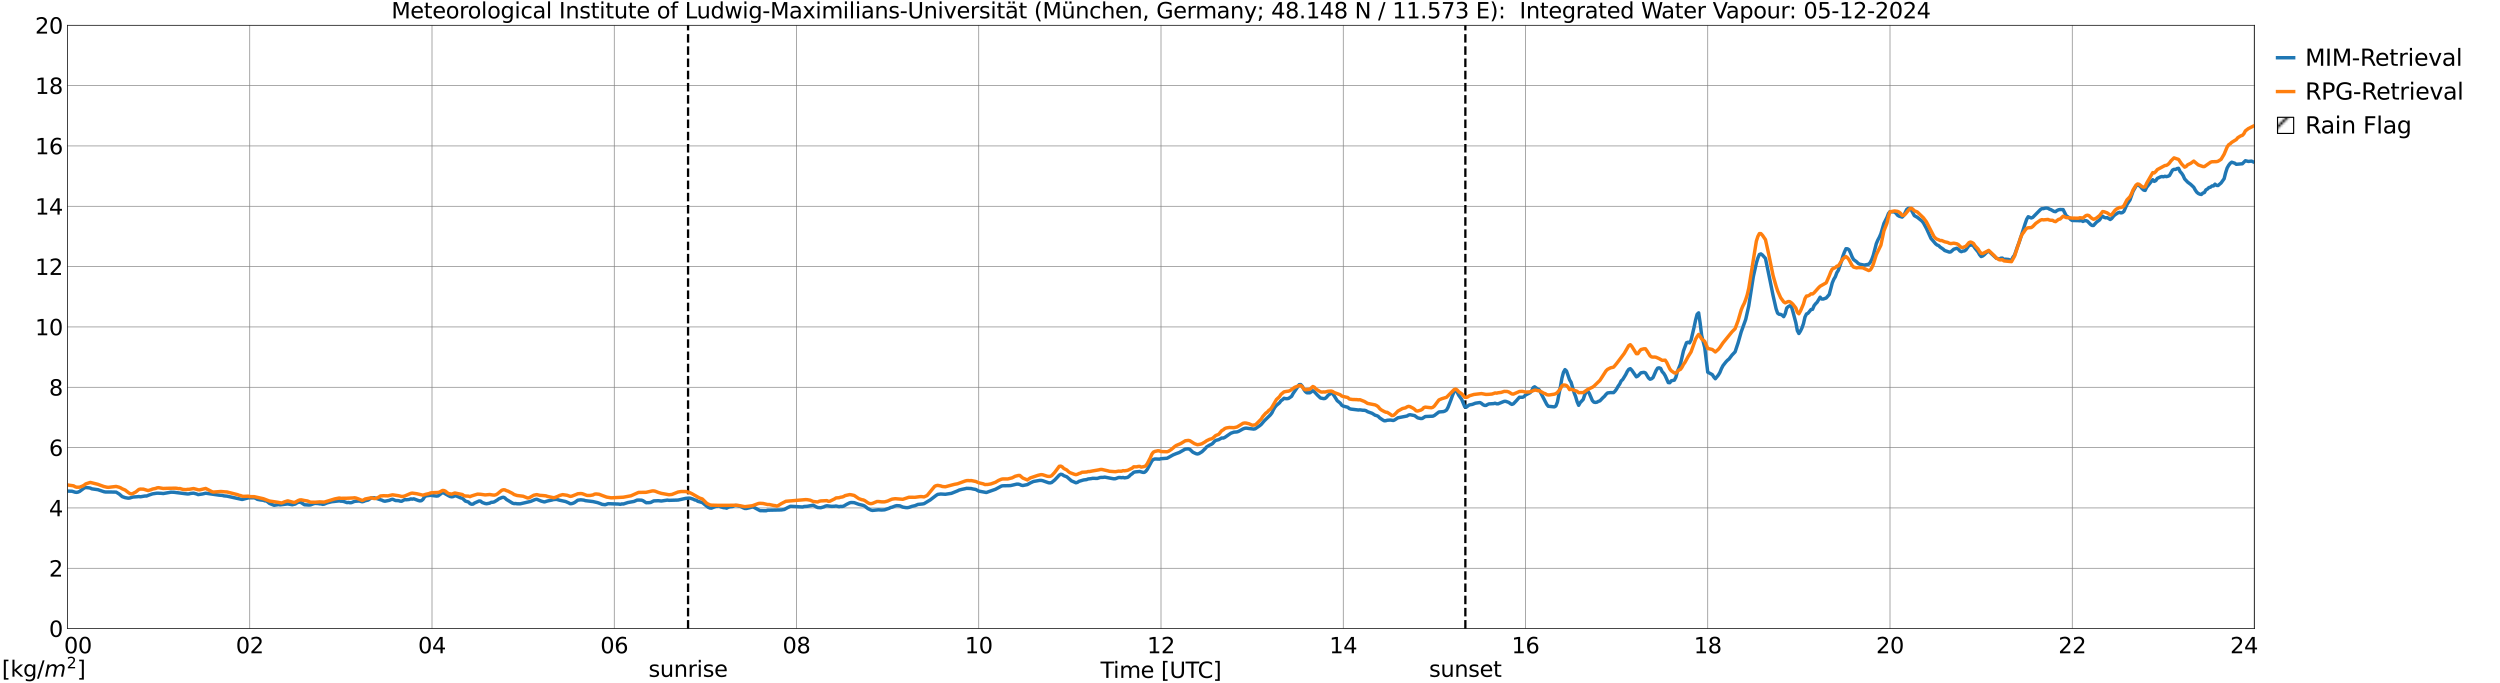 <?xml version="1.0" encoding="utf-8" standalone="no"?>
<!DOCTYPE svg PUBLIC "-//W3C//DTD SVG 1.1//EN"
  "http://www.w3.org/Graphics/SVG/1.1/DTD/svg11.dtd">
<svg xmlns:xlink="http://www.w3.org/1999/xlink" width="1085.4pt" height="296.64pt" viewBox="0 0 1085.4 296.64" xmlns="http://www.w3.org/2000/svg" version="1.1">
 <defs>
  <style type="text/css">*{stroke-linejoin: round; stroke-linecap: butt}</style>
 </defs>
 <g id="figure_1">
  <g id="patch_1">
   <path d="M 0 296.64 
L 1085.4 296.64 
L 1085.4 0 
L 0 0 
z
" style="fill: #ffffff"/>
  </g>
  <g id="axes_1">
   <g id="patch_2">
    <path d="M 29.306 272.909 
L 978.814 272.909 
L 978.814 10.976 
L 29.306 10.976 
z
" style="fill: #ffffff"/>
   </g>
   <g id="patch_3">
    <path d="M 978.814 272.909 
L 978.814 272.909 
L 978.814 10.976 
L 978.814 10.976 
z
" clip-path="url(#p6440d5fafa)" style="fill: #d3d3d3; stroke: #d3d3d3; stroke-linejoin: miter"/>
   </g>
   <g id="matplotlib.axis_1">
    <g id="xtick_1">
     <g id="line2d_1">
      <path d="M 29.306 272.909 
L 29.306 10.976 
" clip-path="url(#p6440d5fafa)" style="fill: none; stroke: #808080; stroke-width: 0.3; stroke-linecap: square"/>
     </g>
     <g id="line2d_2"/>
     <g id="text_1">
      <!--    00 -->
      <g transform="translate(18.733 283.627) scale(0.095 -0.095)">
       <defs>
        <path id="DejaVuSans-20" transform="scale(0.016)"/>
        <path id="DejaVuSans-30" d="M 2034 4250 
Q 1547 4250 1301 3770 
Q 1056 3291 1056 2328 
Q 1056 1369 1301 889 
Q 1547 409 2034 409 
Q 2525 409 2770 889 
Q 3016 1369 3016 2328 
Q 3016 3291 2770 3770 
Q 2525 4250 2034 4250 
z
M 2034 4750 
Q 2819 4750 3233 4129 
Q 3647 3509 3647 2328 
Q 3647 1150 3233 529 
Q 2819 -91 2034 -91 
Q 1250 -91 836 529 
Q 422 1150 422 2328 
Q 422 3509 836 4129 
Q 1250 4750 2034 4750 
z
" transform="scale(0.016)"/>
       </defs>
       <use xlink:href="#DejaVuSans-20"/>
       <use xlink:href="#DejaVuSans-20" transform="translate(31.787 0)"/>
       <use xlink:href="#DejaVuSans-20" transform="translate(63.574 0)"/>
       <use xlink:href="#DejaVuSans-30" transform="translate(95.361 0)"/>
       <use xlink:href="#DejaVuSans-30" transform="translate(158.984 0)"/>
      </g>
     </g>
    </g>
    <g id="xtick_2">
     <g id="line2d_3">
      <path d="M 108.431 272.909 
L 108.431 10.976 
" clip-path="url(#p6440d5fafa)" style="fill: none; stroke: #808080; stroke-width: 0.3; stroke-linecap: square"/>
     </g>
     <g id="line2d_4"/>
     <g id="text_2">
      <!-- 02 -->
      <g transform="translate(102.387 283.627) scale(0.095 -0.095)">
       <defs>
        <path id="DejaVuSans-32" d="M 1228 531 
L 3431 531 
L 3431 0 
L 469 0 
L 469 531 
Q 828 903 1448 1529 
Q 2069 2156 2228 2338 
Q 2531 2678 2651 2914 
Q 2772 3150 2772 3378 
Q 2772 3750 2511 3984 
Q 2250 4219 1831 4219 
Q 1534 4219 1204 4116 
Q 875 4013 500 3803 
L 500 4441 
Q 881 4594 1212 4672 
Q 1544 4750 1819 4750 
Q 2544 4750 2975 4387 
Q 3406 4025 3406 3419 
Q 3406 3131 3298 2873 
Q 3191 2616 2906 2266 
Q 2828 2175 2409 1742 
Q 1991 1309 1228 531 
z
" transform="scale(0.016)"/>
       </defs>
       <use xlink:href="#DejaVuSans-30"/>
       <use xlink:href="#DejaVuSans-32" transform="translate(63.623 0)"/>
      </g>
     </g>
    </g>
    <g id="xtick_3">
     <g id="line2d_5">
      <path d="M 187.557 272.909 
L 187.557 10.976 
" clip-path="url(#p6440d5fafa)" style="fill: none; stroke: #808080; stroke-width: 0.3; stroke-linecap: square"/>
     </g>
     <g id="line2d_6"/>
     <g id="text_3">
      <!-- 04 -->
      <g transform="translate(181.513 283.627) scale(0.095 -0.095)">
       <defs>
        <path id="DejaVuSans-34" d="M 2419 4116 
L 825 1625 
L 2419 1625 
L 2419 4116 
z
M 2253 4666 
L 3047 4666 
L 3047 1625 
L 3713 1625 
L 3713 1100 
L 3047 1100 
L 3047 0 
L 2419 0 
L 2419 1100 
L 313 1100 
L 313 1709 
L 2253 4666 
z
" transform="scale(0.016)"/>
       </defs>
       <use xlink:href="#DejaVuSans-30"/>
       <use xlink:href="#DejaVuSans-34" transform="translate(63.623 0)"/>
      </g>
     </g>
    </g>
    <g id="xtick_4">
     <g id="line2d_7">
      <path d="M 266.683 272.909 
L 266.683 10.976 
" clip-path="url(#p6440d5fafa)" style="fill: none; stroke: #808080; stroke-width: 0.3; stroke-linecap: square"/>
     </g>
     <g id="line2d_8"/>
     <g id="text_4">
      <!-- 06 -->
      <g transform="translate(260.638 283.627) scale(0.095 -0.095)">
       <defs>
        <path id="DejaVuSans-36" d="M 2113 2584 
Q 1688 2584 1439 2293 
Q 1191 2003 1191 1497 
Q 1191 994 1439 701 
Q 1688 409 2113 409 
Q 2538 409 2786 701 
Q 3034 994 3034 1497 
Q 3034 2003 2786 2293 
Q 2538 2584 2113 2584 
z
M 3366 4563 
L 3366 3988 
Q 3128 4100 2886 4159 
Q 2644 4219 2406 4219 
Q 1781 4219 1451 3797 
Q 1122 3375 1075 2522 
Q 1259 2794 1537 2939 
Q 1816 3084 2150 3084 
Q 2853 3084 3261 2657 
Q 3669 2231 3669 1497 
Q 3669 778 3244 343 
Q 2819 -91 2113 -91 
Q 1303 -91 875 529 
Q 447 1150 447 2328 
Q 447 3434 972 4092 
Q 1497 4750 2381 4750 
Q 2619 4750 2861 4703 
Q 3103 4656 3366 4563 
z
" transform="scale(0.016)"/>
       </defs>
       <use xlink:href="#DejaVuSans-30"/>
       <use xlink:href="#DejaVuSans-36" transform="translate(63.623 0)"/>
      </g>
     </g>
    </g>
    <g id="xtick_5">
     <g id="line2d_9">
      <path d="M 345.808 272.909 
L 345.808 10.976 
" clip-path="url(#p6440d5fafa)" style="fill: none; stroke: #808080; stroke-width: 0.3; stroke-linecap: square"/>
     </g>
     <g id="line2d_10"/>
     <g id="text_5">
      <!-- 08 -->
      <g transform="translate(339.764 283.627) scale(0.095 -0.095)">
       <defs>
        <path id="DejaVuSans-38" d="M 2034 2216 
Q 1584 2216 1326 1975 
Q 1069 1734 1069 1313 
Q 1069 891 1326 650 
Q 1584 409 2034 409 
Q 2484 409 2743 651 
Q 3003 894 3003 1313 
Q 3003 1734 2745 1975 
Q 2488 2216 2034 2216 
z
M 1403 2484 
Q 997 2584 770 2862 
Q 544 3141 544 3541 
Q 544 4100 942 4425 
Q 1341 4750 2034 4750 
Q 2731 4750 3128 4425 
Q 3525 4100 3525 3541 
Q 3525 3141 3298 2862 
Q 3072 2584 2669 2484 
Q 3125 2378 3379 2068 
Q 3634 1759 3634 1313 
Q 3634 634 3220 271 
Q 2806 -91 2034 -91 
Q 1263 -91 848 271 
Q 434 634 434 1313 
Q 434 1759 690 2068 
Q 947 2378 1403 2484 
z
M 1172 3481 
Q 1172 3119 1398 2916 
Q 1625 2713 2034 2713 
Q 2441 2713 2670 2916 
Q 2900 3119 2900 3481 
Q 2900 3844 2670 4047 
Q 2441 4250 2034 4250 
Q 1625 4250 1398 4047 
Q 1172 3844 1172 3481 
z
" transform="scale(0.016)"/>
       </defs>
       <use xlink:href="#DejaVuSans-30"/>
       <use xlink:href="#DejaVuSans-38" transform="translate(63.623 0)"/>
      </g>
     </g>
    </g>
    <g id="xtick_6">
     <g id="line2d_11">
      <path d="M 424.934 272.909 
L 424.934 10.976 
" clip-path="url(#p6440d5fafa)" style="fill: none; stroke: #808080; stroke-width: 0.3; stroke-linecap: square"/>
     </g>
     <g id="line2d_12"/>
     <g id="text_6">
      <!-- 10 -->
      <g transform="translate(418.89 283.627) scale(0.095 -0.095)">
       <defs>
        <path id="DejaVuSans-31" d="M 794 531 
L 1825 531 
L 1825 4091 
L 703 3866 
L 703 4441 
L 1819 4666 
L 2450 4666 
L 2450 531 
L 3481 531 
L 3481 0 
L 794 0 
L 794 531 
z
" transform="scale(0.016)"/>
       </defs>
       <use xlink:href="#DejaVuSans-31"/>
       <use xlink:href="#DejaVuSans-30" transform="translate(63.623 0)"/>
      </g>
     </g>
    </g>
    <g id="xtick_7">
     <g id="line2d_13">
      <path d="M 504.06 272.909 
L 504.06 10.976 
" clip-path="url(#p6440d5fafa)" style="fill: none; stroke: #808080; stroke-width: 0.3; stroke-linecap: square"/>
     </g>
     <g id="line2d_14"/>
     <g id="text_7">
      <!-- 12 -->
      <g transform="translate(498.015 283.627) scale(0.095 -0.095)">
       <use xlink:href="#DejaVuSans-31"/>
       <use xlink:href="#DejaVuSans-32" transform="translate(63.623 0)"/>
      </g>
     </g>
    </g>
    <g id="xtick_8">
     <g id="line2d_15">
      <path d="M 583.185 272.909 
L 583.185 10.976 
" clip-path="url(#p6440d5fafa)" style="fill: none; stroke: #808080; stroke-width: 0.3; stroke-linecap: square"/>
     </g>
     <g id="line2d_16"/>
     <g id="text_8">
      <!-- 14 -->
      <g transform="translate(577.141 283.627) scale(0.095 -0.095)">
       <use xlink:href="#DejaVuSans-31"/>
       <use xlink:href="#DejaVuSans-34" transform="translate(63.623 0)"/>
      </g>
     </g>
    </g>
    <g id="xtick_9">
     <g id="line2d_17">
      <path d="M 662.311 272.909 
L 662.311 10.976 
" clip-path="url(#p6440d5fafa)" style="fill: none; stroke: #808080; stroke-width: 0.3; stroke-linecap: square"/>
     </g>
     <g id="line2d_18"/>
     <g id="text_9">
      <!-- 16 -->
      <g transform="translate(656.267 283.627) scale(0.095 -0.095)">
       <use xlink:href="#DejaVuSans-31"/>
       <use xlink:href="#DejaVuSans-36" transform="translate(63.623 0)"/>
      </g>
     </g>
    </g>
    <g id="xtick_10">
     <g id="line2d_19">
      <path d="M 741.437 272.909 
L 741.437 10.976 
" clip-path="url(#p6440d5fafa)" style="fill: none; stroke: #808080; stroke-width: 0.3; stroke-linecap: square"/>
     </g>
     <g id="line2d_20"/>
     <g id="text_10">
      <!-- 18 -->
      <g transform="translate(735.392 283.627) scale(0.095 -0.095)">
       <use xlink:href="#DejaVuSans-31"/>
       <use xlink:href="#DejaVuSans-38" transform="translate(63.623 0)"/>
      </g>
     </g>
    </g>
    <g id="xtick_11">
     <g id="line2d_21">
      <path d="M 820.562 272.909 
L 820.562 10.976 
" clip-path="url(#p6440d5fafa)" style="fill: none; stroke: #808080; stroke-width: 0.3; stroke-linecap: square"/>
     </g>
     <g id="line2d_22"/>
     <g id="text_11">
      <!-- 20 -->
      <g transform="translate(814.518 283.627) scale(0.095 -0.095)">
       <use xlink:href="#DejaVuSans-32"/>
       <use xlink:href="#DejaVuSans-30" transform="translate(63.623 0)"/>
      </g>
     </g>
    </g>
    <g id="xtick_12">
     <g id="line2d_23">
      <path d="M 899.688 272.909 
L 899.688 10.976 
" clip-path="url(#p6440d5fafa)" style="fill: none; stroke: #808080; stroke-width: 0.3; stroke-linecap: square"/>
     </g>
     <g id="line2d_24"/>
     <g id="text_12">
      <!-- 22 -->
      <g transform="translate(893.644 283.627) scale(0.095 -0.095)">
       <use xlink:href="#DejaVuSans-32"/>
       <use xlink:href="#DejaVuSans-32" transform="translate(63.623 0)"/>
      </g>
     </g>
    </g>
    <g id="xtick_13">
     <g id="line2d_25">
      <path d="M 978.814 272.909 
L 978.814 10.976 
" clip-path="url(#p6440d5fafa)" style="fill: none; stroke: #808080; stroke-width: 0.3; stroke-linecap: square"/>
     </g>
     <g id="line2d_26"/>
     <g id="text_13">
      <!-- 24    -->
      <g transform="translate(968.241 283.627) scale(0.095 -0.095)">
       <use xlink:href="#DejaVuSans-32"/>
       <use xlink:href="#DejaVuSans-34" transform="translate(63.623 0)"/>
       <use xlink:href="#DejaVuSans-20" transform="translate(127.246 0)"/>
       <use xlink:href="#DejaVuSans-20" transform="translate(159.033 0)"/>
       <use xlink:href="#DejaVuSans-20" transform="translate(190.82 0)"/>
      </g>
     </g>
    </g>
    <g id="text_14">
     <!-- Time [UTC] -->
     <g transform="translate(477.806 294.322) scale(0.095 -0.095)">
      <defs>
       <path id="DejaVuSans-54" d="M -19 4666 
L 3928 4666 
L 3928 4134 
L 2272 4134 
L 2272 0 
L 1638 0 
L 1638 4134 
L -19 4134 
L -19 4666 
z
" transform="scale(0.016)"/>
       <path id="DejaVuSans-69" d="M 603 3500 
L 1178 3500 
L 1178 0 
L 603 0 
L 603 3500 
z
M 603 4863 
L 1178 4863 
L 1178 4134 
L 603 4134 
L 603 4863 
z
" transform="scale(0.016)"/>
       <path id="DejaVuSans-6d" d="M 3328 2828 
Q 3544 3216 3844 3400 
Q 4144 3584 4550 3584 
Q 5097 3584 5394 3201 
Q 5691 2819 5691 2113 
L 5691 0 
L 5113 0 
L 5113 2094 
Q 5113 2597 4934 2840 
Q 4756 3084 4391 3084 
Q 3944 3084 3684 2787 
Q 3425 2491 3425 1978 
L 3425 0 
L 2847 0 
L 2847 2094 
Q 2847 2600 2669 2842 
Q 2491 3084 2119 3084 
Q 1678 3084 1418 2786 
Q 1159 2488 1159 1978 
L 1159 0 
L 581 0 
L 581 3500 
L 1159 3500 
L 1159 2956 
Q 1356 3278 1631 3431 
Q 1906 3584 2284 3584 
Q 2666 3584 2933 3390 
Q 3200 3197 3328 2828 
z
" transform="scale(0.016)"/>
       <path id="DejaVuSans-65" d="M 3597 1894 
L 3597 1613 
L 953 1613 
Q 991 1019 1311 708 
Q 1631 397 2203 397 
Q 2534 397 2845 478 
Q 3156 559 3463 722 
L 3463 178 
Q 3153 47 2828 -22 
Q 2503 -91 2169 -91 
Q 1331 -91 842 396 
Q 353 884 353 1716 
Q 353 2575 817 3079 
Q 1281 3584 2069 3584 
Q 2775 3584 3186 3129 
Q 3597 2675 3597 1894 
z
M 3022 2063 
Q 3016 2534 2758 2815 
Q 2500 3097 2075 3097 
Q 1594 3097 1305 2825 
Q 1016 2553 972 2059 
L 3022 2063 
z
" transform="scale(0.016)"/>
       <path id="DejaVuSans-5b" d="M 550 4863 
L 1875 4863 
L 1875 4416 
L 1125 4416 
L 1125 -397 
L 1875 -397 
L 1875 -844 
L 550 -844 
L 550 4863 
z
" transform="scale(0.016)"/>
       <path id="DejaVuSans-55" d="M 556 4666 
L 1191 4666 
L 1191 1831 
Q 1191 1081 1462 751 
Q 1734 422 2344 422 
Q 2950 422 3222 751 
Q 3494 1081 3494 1831 
L 3494 4666 
L 4128 4666 
L 4128 1753 
Q 4128 841 3676 375 
Q 3225 -91 2344 -91 
Q 1459 -91 1007 375 
Q 556 841 556 1753 
L 556 4666 
z
" transform="scale(0.016)"/>
       <path id="DejaVuSans-43" d="M 4122 4306 
L 4122 3641 
Q 3803 3938 3442 4084 
Q 3081 4231 2675 4231 
Q 1875 4231 1450 3742 
Q 1025 3253 1025 2328 
Q 1025 1406 1450 917 
Q 1875 428 2675 428 
Q 3081 428 3442 575 
Q 3803 722 4122 1019 
L 4122 359 
Q 3791 134 3420 21 
Q 3050 -91 2638 -91 
Q 1578 -91 968 557 
Q 359 1206 359 2328 
Q 359 3453 968 4101 
Q 1578 4750 2638 4750 
Q 3056 4750 3426 4639 
Q 3797 4528 4122 4306 
z
" transform="scale(0.016)"/>
       <path id="DejaVuSans-5d" d="M 1947 4863 
L 1947 -844 
L 622 -844 
L 622 -397 
L 1369 -397 
L 1369 4416 
L 622 4416 
L 622 4863 
L 1947 4863 
z
" transform="scale(0.016)"/>
      </defs>
      <use xlink:href="#DejaVuSans-54"/>
      <use xlink:href="#DejaVuSans-69" transform="translate(57.959 0)"/>
      <use xlink:href="#DejaVuSans-6d" transform="translate(85.742 0)"/>
      <use xlink:href="#DejaVuSans-65" transform="translate(183.154 0)"/>
      <use xlink:href="#DejaVuSans-20" transform="translate(244.678 0)"/>
      <use xlink:href="#DejaVuSans-5b" transform="translate(276.465 0)"/>
      <use xlink:href="#DejaVuSans-55" transform="translate(315.479 0)"/>
      <use xlink:href="#DejaVuSans-54" transform="translate(388.672 0)"/>
      <use xlink:href="#DejaVuSans-43" transform="translate(443.881 0)"/>
      <use xlink:href="#DejaVuSans-5d" transform="translate(513.705 0)"/>
     </g>
    </g>
   </g>
   <g id="matplotlib.axis_2">
    <g id="ytick_1">
     <g id="line2d_27">
      <path d="M 29.306 272.909 
L 978.814 272.909 
" clip-path="url(#p6440d5fafa)" style="fill: none; stroke: #808080; stroke-width: 0.3; stroke-linecap: square"/>
     </g>
     <g id="line2d_28"/>
     <g id="text_15">
      <!-- 0 -->
      <g transform="translate(21.261 276.518) scale(0.095 -0.095)">
       <use xlink:href="#DejaVuSans-30"/>
      </g>
     </g>
    </g>
    <g id="ytick_2">
     <g id="line2d_29">
      <path d="M 29.306 246.715 
L 978.814 246.715 
" clip-path="url(#p6440d5fafa)" style="fill: none; stroke: #808080; stroke-width: 0.3; stroke-linecap: square"/>
     </g>
     <g id="line2d_30"/>
     <g id="text_16">
      <!-- 2 -->
      <g transform="translate(21.261 250.325) scale(0.095 -0.095)">
       <use xlink:href="#DejaVuSans-32"/>
      </g>
     </g>
    </g>
    <g id="ytick_3">
     <g id="line2d_31">
      <path d="M 29.306 220.522 
L 978.814 220.522 
" clip-path="url(#p6440d5fafa)" style="fill: none; stroke: #808080; stroke-width: 0.3; stroke-linecap: square"/>
     </g>
     <g id="line2d_32"/>
     <g id="text_17">
      <!-- 4 -->
      <g transform="translate(21.261 224.131) scale(0.095 -0.095)">
       <use xlink:href="#DejaVuSans-34"/>
      </g>
     </g>
    </g>
    <g id="ytick_4">
     <g id="line2d_33">
      <path d="M 29.306 194.329 
L 978.814 194.329 
" clip-path="url(#p6440d5fafa)" style="fill: none; stroke: #808080; stroke-width: 0.3; stroke-linecap: square"/>
     </g>
     <g id="line2d_34"/>
     <g id="text_18">
      <!-- 6 -->
      <g transform="translate(21.261 197.938) scale(0.095 -0.095)">
       <use xlink:href="#DejaVuSans-36"/>
      </g>
     </g>
    </g>
    <g id="ytick_5">
     <g id="line2d_35">
      <path d="M 29.306 168.136 
L 978.814 168.136 
" clip-path="url(#p6440d5fafa)" style="fill: none; stroke: #808080; stroke-width: 0.3; stroke-linecap: square"/>
     </g>
     <g id="line2d_36"/>
     <g id="text_19">
      <!-- 8 -->
      <g transform="translate(21.261 171.745) scale(0.095 -0.095)">
       <use xlink:href="#DejaVuSans-38"/>
      </g>
     </g>
    </g>
    <g id="ytick_6">
     <g id="line2d_37">
      <path d="M 29.306 141.942 
L 978.814 141.942 
" clip-path="url(#p6440d5fafa)" style="fill: none; stroke: #808080; stroke-width: 0.3; stroke-linecap: square"/>
     </g>
     <g id="line2d_38"/>
     <g id="text_20">
      <!-- 10 -->
      <g transform="translate(15.217 145.551) scale(0.095 -0.095)">
       <use xlink:href="#DejaVuSans-31"/>
       <use xlink:href="#DejaVuSans-30" transform="translate(63.623 0)"/>
      </g>
     </g>
    </g>
    <g id="ytick_7">
     <g id="line2d_39">
      <path d="M 29.306 115.749 
L 978.814 115.749 
" clip-path="url(#p6440d5fafa)" style="fill: none; stroke: #808080; stroke-width: 0.3; stroke-linecap: square"/>
     </g>
     <g id="line2d_40"/>
     <g id="text_21">
      <!-- 12 -->
      <g transform="translate(15.217 119.358) scale(0.095 -0.095)">
       <use xlink:href="#DejaVuSans-31"/>
       <use xlink:href="#DejaVuSans-32" transform="translate(63.623 0)"/>
      </g>
     </g>
    </g>
    <g id="ytick_8">
     <g id="line2d_41">
      <path d="M 29.306 89.556 
L 978.814 89.556 
" clip-path="url(#p6440d5fafa)" style="fill: none; stroke: #808080; stroke-width: 0.3; stroke-linecap: square"/>
     </g>
     <g id="line2d_42"/>
     <g id="text_22">
      <!-- 14 -->
      <g transform="translate(15.217 93.165) scale(0.095 -0.095)">
       <use xlink:href="#DejaVuSans-31"/>
       <use xlink:href="#DejaVuSans-34" transform="translate(63.623 0)"/>
      </g>
     </g>
    </g>
    <g id="ytick_9">
     <g id="line2d_43">
      <path d="M 29.306 63.362 
L 978.814 63.362 
" clip-path="url(#p6440d5fafa)" style="fill: none; stroke: #808080; stroke-width: 0.3; stroke-linecap: square"/>
     </g>
     <g id="line2d_44"/>
     <g id="text_23">
      <!-- 16 -->
      <g transform="translate(15.217 66.972) scale(0.095 -0.095)">
       <use xlink:href="#DejaVuSans-31"/>
       <use xlink:href="#DejaVuSans-36" transform="translate(63.623 0)"/>
      </g>
     </g>
    </g>
    <g id="ytick_10">
     <g id="line2d_45">
      <path d="M 29.306 37.169 
L 978.814 37.169 
" clip-path="url(#p6440d5fafa)" style="fill: none; stroke: #808080; stroke-width: 0.3; stroke-linecap: square"/>
     </g>
     <g id="line2d_46"/>
     <g id="text_24">
      <!-- 18 -->
      <g transform="translate(15.217 40.778) scale(0.095 -0.095)">
       <use xlink:href="#DejaVuSans-31"/>
       <use xlink:href="#DejaVuSans-38" transform="translate(63.623 0)"/>
      </g>
     </g>
    </g>
    <g id="ytick_11">
     <g id="line2d_47">
      <path d="M 29.306 10.976 
L 978.814 10.976 
" clip-path="url(#p6440d5fafa)" style="fill: none; stroke: #808080; stroke-width: 0.3; stroke-linecap: square"/>
     </g>
     <g id="line2d_48"/>
     <g id="text_25">
      <!-- 20 -->
      <g transform="translate(15.217 14.585) scale(0.095 -0.095)">
       <use xlink:href="#DejaVuSans-32"/>
       <use xlink:href="#DejaVuSans-30" transform="translate(63.623 0)"/>
      </g>
     </g>
    </g>
   </g>
   <g id="line2d_49">
    <path d="M 298.729 272.909 
L 298.729 10.976 
" clip-path="url(#p6440d5fafa)" style="fill: none; stroke-dasharray: 3.7,1.6; stroke-dashoffset: 0; stroke: #000000"/>
   </g>
   <g id="line2d_50">
    <path d="M 636.2 272.909 
L 636.2 10.976 
" clip-path="url(#p6440d5fafa)" style="fill: none; stroke-dasharray: 3.7,1.6; stroke-dashoffset: 0; stroke: #000000"/>
   </g>
   <g id="line2d_51">
    <path d="M 29.306 213.205 
L 31.284 213.276 
L 32.603 213.689 
L 33.262 213.771 
L 33.921 213.636 
L 34.581 213.341 
L 36.559 211.865 
L 37.218 211.665 
L 38.537 211.786 
L 39.197 211.913 
L 39.856 212.229 
L 42.493 212.6 
L 45.131 213.486 
L 45.79 213.601 
L 47.768 213.6 
L 49.747 213.646 
L 50.406 213.654 
L 51.725 214.459 
L 53.043 215.601 
L 54.362 216.071 
L 55.681 216.289 
L 56.34 216.219 
L 57.659 215.796 
L 59.637 215.663 
L 60.297 215.577 
L 60.956 215.688 
L 62.934 215.341 
L 63.594 215.363 
L 64.912 214.855 
L 66.231 214.412 
L 68.209 214.111 
L 70.187 214.185 
L 70.847 214.273 
L 72.166 214.051 
L 74.144 213.702 
L 75.462 213.715 
L 76.781 213.888 
L 81.397 214.46 
L 82.056 214.421 
L 82.716 214.226 
L 84.034 214.101 
L 85.353 214.455 
L 86.013 214.745 
L 87.991 214.448 
L 89.309 214.13 
L 95.244 214.994 
L 96.563 215.092 
L 97.222 215.288 
L 98.541 215.408 
L 105.135 216.854 
L 107.772 216.168 
L 108.431 216.121 
L 110.41 216.135 
L 111.069 216.381 
L 111.728 216.792 
L 113.047 217.052 
L 114.366 217.216 
L 115.025 217.466 
L 115.685 217.493 
L 117.003 218.559 
L 118.982 219.379 
L 120.96 219.066 
L 121.619 219.194 
L 124.916 218.775 
L 126.894 219.15 
L 128.213 218.812 
L 128.872 218.366 
L 129.532 218.082 
L 130.191 218.021 
L 130.85 218.277 
L 132.169 219.146 
L 134.147 219.268 
L 134.807 219.204 
L 136.125 218.698 
L 136.785 218.543 
L 138.104 218.619 
L 138.763 218.754 
L 139.422 218.766 
L 140.082 218.975 
L 140.741 218.87 
L 142.06 218.32 
L 144.038 217.83 
L 145.357 217.685 
L 147.335 217.446 
L 147.994 217.607 
L 148.654 217.617 
L 149.313 217.746 
L 150.632 218.213 
L 151.291 218.133 
L 151.951 218.272 
L 152.61 218.215 
L 153.929 217.672 
L 155.907 217.502 
L 157.226 217.844 
L 157.885 217.705 
L 158.544 217.4 
L 159.863 217.102 
L 161.182 216.17 
L 162.501 216.105 
L 165.798 217.16 
L 166.457 217.475 
L 167.116 217.61 
L 169.094 217.214 
L 169.754 216.895 
L 170.413 216.73 
L 171.732 217.305 
L 173.051 217.366 
L 173.71 217.573 
L 174.37 217.636 
L 175.688 216.911 
L 176.348 216.984 
L 177.666 216.855 
L 178.326 216.595 
L 178.985 216.712 
L 179.645 216.564 
L 181.623 217.303 
L 182.282 217.463 
L 182.941 217.386 
L 183.601 216.84 
L 184.26 215.826 
L 184.92 215.276 
L 186.898 215.048 
L 189.535 215.375 
L 190.195 215.306 
L 192.173 213.815 
L 192.832 214.113 
L 194.81 215.262 
L 195.47 215.579 
L 196.129 215.696 
L 196.788 215.594 
L 197.448 215.255 
L 198.107 215.314 
L 200.085 216.197 
L 200.745 216.318 
L 202.063 217.566 
L 203.382 217.949 
L 204.042 218.626 
L 204.701 218.904 
L 205.36 218.872 
L 206.02 218.405 
L 207.998 217.508 
L 208.657 217.569 
L 209.317 218.142 
L 210.635 218.618 
L 211.295 218.706 
L 212.614 218.453 
L 213.273 218.082 
L 213.932 218.063 
L 214.592 217.886 
L 215.91 217.093 
L 216.57 216.579 
L 217.889 216.015 
L 218.548 215.871 
L 219.207 216.19 
L 219.867 216.84 
L 221.186 217.629 
L 222.504 218.448 
L 223.164 218.642 
L 223.823 218.611 
L 224.482 218.715 
L 225.801 218.749 
L 230.417 217.678 
L 231.736 217.129 
L 232.395 216.861 
L 233.054 216.758 
L 235.033 217.584 
L 236.351 217.932 
L 237.67 217.521 
L 239.648 217.093 
L 240.308 216.895 
L 241.626 216.8 
L 242.945 217.178 
L 245.583 217.748 
L 246.901 218.32 
L 247.561 218.701 
L 248.22 218.652 
L 248.88 218.453 
L 249.539 218.125 
L 250.858 217.159 
L 252.176 216.999 
L 253.495 217.148 
L 254.155 217.368 
L 257.451 217.764 
L 259.43 218.214 
L 260.748 218.683 
L 261.408 218.97 
L 262.726 219.133 
L 264.045 218.676 
L 268.661 218.843 
L 269.32 218.971 
L 269.98 218.774 
L 270.639 218.816 
L 272.617 218.176 
L 275.255 217.706 
L 276.573 217.134 
L 277.233 217.1 
L 278.552 217.157 
L 279.211 217.41 
L 280.53 218.264 
L 281.849 218.228 
L 282.508 218.14 
L 283.827 217.473 
L 285.805 217.382 
L 287.124 217.524 
L 289.761 217.125 
L 290.42 217.23 
L 294.377 217.112 
L 297.674 216.38 
L 298.992 216.252 
L 299.652 216.295 
L 300.971 216.72 
L 301.63 217.053 
L 302.289 217.16 
L 302.949 217.638 
L 304.927 218.192 
L 306.905 219.814 
L 307.564 220.285 
L 308.224 220.561 
L 308.883 220.613 
L 310.202 220.07 
L 310.861 219.846 
L 311.521 219.826 
L 312.18 219.65 
L 312.839 220.037 
L 314.158 220.416 
L 314.818 220.439 
L 315.477 220.62 
L 316.136 220.267 
L 316.796 220.042 
L 318.114 219.893 
L 318.774 219.581 
L 319.433 219.436 
L 321.411 219.815 
L 322.73 220.494 
L 323.39 220.762 
L 324.049 220.767 
L 325.368 220.455 
L 326.686 220.088 
L 327.346 220.28 
L 329.983 221.705 
L 332.621 221.751 
L 333.28 221.518 
L 339.215 221.397 
L 340.533 221.195 
L 341.852 220.44 
L 343.171 219.813 
L 345.808 219.941 
L 348.446 220.114 
L 349.105 219.906 
L 350.424 219.833 
L 353.062 219.338 
L 354.38 220.065 
L 355.04 220.352 
L 356.359 220.436 
L 357.677 220.053 
L 358.337 219.742 
L 358.996 219.582 
L 360.974 219.841 
L 362.293 219.799 
L 362.952 219.681 
L 364.271 219.978 
L 364.93 219.857 
L 365.59 219.883 
L 366.249 219.747 
L 367.568 218.964 
L 368.887 218.309 
L 369.546 218.162 
L 370.865 218.234 
L 372.843 218.959 
L 374.821 219.432 
L 375.481 219.768 
L 376.799 220.81 
L 378.118 221.451 
L 378.777 221.608 
L 381.415 221.342 
L 382.734 221.433 
L 384.053 221.345 
L 386.031 220.67 
L 386.69 220.334 
L 387.349 220.191 
L 388.668 219.676 
L 389.328 219.517 
L 390.646 219.603 
L 391.965 220.165 
L 393.284 220.385 
L 393.943 220.411 
L 394.603 220.309 
L 395.921 219.841 
L 397.24 219.542 
L 398.559 218.996 
L 400.537 218.802 
L 401.196 218.665 
L 403.175 217.46 
L 403.834 217.078 
L 406.471 215.05 
L 407.131 214.643 
L 408.45 214.475 
L 410.428 214.593 
L 413.065 214.188 
L 415.703 213.136 
L 416.362 212.791 
L 417.681 212.442 
L 419 212.181 
L 419.659 212.017 
L 420.978 212.066 
L 421.637 212.104 
L 422.297 212.275 
L 423.615 212.501 
L 424.934 213.217 
L 428.231 213.825 
L 429.55 213.351 
L 432.187 212.43 
L 434.825 211.009 
L 435.484 210.904 
L 438.122 210.847 
L 438.781 210.811 
L 441.419 210.189 
L 442.078 210.184 
L 442.737 210.337 
L 443.397 210.659 
L 444.056 210.797 
L 446.034 210.394 
L 447.353 209.647 
L 448.672 209.045 
L 451.309 208.575 
L 451.969 208.558 
L 452.628 208.684 
L 455.266 209.601 
L 455.925 209.658 
L 456.584 209.484 
L 457.903 208.407 
L 459.222 207.009 
L 459.881 206.276 
L 460.541 205.898 
L 461.2 206.036 
L 461.859 206.515 
L 463.178 207.019 
L 465.156 208.754 
L 467.134 209.608 
L 467.794 209.417 
L 468.453 208.981 
L 470.431 208.383 
L 471.75 208.216 
L 472.409 207.949 
L 473.728 207.802 
L 474.388 207.659 
L 476.366 207.718 
L 477.685 207.291 
L 479.003 207.248 
L 479.663 207.152 
L 480.981 207.404 
L 482.96 207.778 
L 483.619 207.871 
L 484.278 207.832 
L 485.597 207.339 
L 486.256 207.307 
L 486.916 207.41 
L 487.575 207.302 
L 488.235 207.475 
L 489.553 207.268 
L 490.213 206.794 
L 490.872 206.123 
L 491.532 205.701 
L 492.191 205.073 
L 492.85 204.882 
L 494.828 204.697 
L 496.147 205.08 
L 496.807 205.094 
L 497.466 204.626 
L 498.125 203.747 
L 500.103 200.099 
L 500.763 199.473 
L 501.422 199.261 
L 503.4 199.336 
L 504.06 199.145 
L 506.697 198.956 
L 509.335 197.487 
L 510.654 196.949 
L 511.972 196.471 
L 514.61 194.972 
L 515.929 194.861 
L 516.588 195.102 
L 517.907 196.332 
L 519.226 196.958 
L 519.885 197.112 
L 520.544 196.926 
L 521.863 196.117 
L 523.182 194.844 
L 523.841 194.068 
L 525.16 193.239 
L 525.819 192.966 
L 526.479 192.547 
L 527.138 191.791 
L 527.797 191.215 
L 529.116 190.885 
L 530.435 190.151 
L 531.094 190.196 
L 531.754 189.911 
L 534.391 188.079 
L 535.71 187.628 
L 537.029 187.517 
L 537.688 187.309 
L 539.666 186.22 
L 540.326 185.977 
L 540.985 185.869 
L 544.282 186.288 
L 544.941 186.171 
L 546.919 184.807 
L 547.579 184.258 
L 548.898 182.71 
L 551.535 180.143 
L 552.195 179.274 
L 552.854 177.889 
L 553.513 176.794 
L 554.173 176.002 
L 555.491 174.898 
L 556.151 173.996 
L 556.81 173.545 
L 557.47 172.914 
L 558.129 173.065 
L 558.788 173.085 
L 559.448 172.97 
L 560.766 172.061 
L 561.426 170.832 
L 564.063 166.998 
L 564.723 166.953 
L 565.382 167.687 
L 566.042 169.01 
L 566.701 169.982 
L 567.36 170.534 
L 568.679 170.555 
L 569.998 169.638 
L 570.657 170.104 
L 571.976 171.542 
L 573.295 172.798 
L 574.613 173.058 
L 575.273 173.01 
L 575.932 172.454 
L 576.592 171.635 
L 577.91 170.711 
L 578.57 170.917 
L 579.229 171.822 
L 580.548 173.948 
L 581.867 175.013 
L 582.526 175.92 
L 583.185 176.311 
L 585.164 176.826 
L 585.823 177.397 
L 586.482 177.607 
L 589.779 178.005 
L 590.439 177.935 
L 591.757 178.133 
L 592.417 178.127 
L 593.076 178.308 
L 593.736 178.737 
L 595.714 179.441 
L 597.032 180.281 
L 597.692 180.449 
L 598.351 180.754 
L 599.011 181.428 
L 600.329 182.33 
L 600.989 182.689 
L 601.648 182.654 
L 602.307 182.456 
L 603.626 182.362 
L 604.945 182.565 
L 605.604 182.254 
L 606.923 181.389 
L 610.879 180.619 
L 611.539 180.197 
L 612.198 180.051 
L 614.176 180.44 
L 615.495 181.416 
L 616.814 181.709 
L 617.473 181.688 
L 618.792 180.84 
L 622.089 180.689 
L 622.748 180.384 
L 624.726 178.863 
L 626.705 178.693 
L 627.364 178.446 
L 628.023 178.017 
L 628.683 176.843 
L 630.001 173.456 
L 630.661 171.531 
L 631.32 170.068 
L 631.98 169.337 
L 632.639 170.246 
L 633.298 171.556 
L 634.617 173.411 
L 635.936 176.606 
L 636.595 176.77 
L 637.914 175.804 
L 639.233 175.569 
L 640.552 175.056 
L 641.87 174.857 
L 642.53 174.766 
L 643.189 175.133 
L 643.848 175.684 
L 644.508 175.997 
L 645.167 176.034 
L 645.827 175.62 
L 646.486 175.345 
L 648.464 175.238 
L 649.123 175.054 
L 649.783 175.326 
L 650.442 175.32 
L 652.42 174.504 
L 653.08 174.254 
L 653.739 174.244 
L 655.058 174.711 
L 655.717 175.221 
L 656.377 175.568 
L 657.036 175.338 
L 658.355 173.967 
L 659.674 172.458 
L 660.992 172.493 
L 661.652 172.221 
L 662.311 171.502 
L 664.289 170.501 
L 664.949 169.785 
L 665.608 168.327 
L 666.267 167.943 
L 667.586 168.909 
L 668.246 169.209 
L 671.542 175.566 
L 672.202 176.39 
L 674.839 176.652 
L 675.499 176.263 
L 676.158 174.59 
L 677.477 167.89 
L 678.136 164.162 
L 678.796 161.647 
L 679.455 160.473 
L 680.114 161.095 
L 681.433 164.872 
L 682.092 165.951 
L 683.411 170.478 
L 684.071 172.178 
L 684.73 174.432 
L 685.389 175.968 
L 686.049 174.81 
L 687.368 173.413 
L 688.027 171.405 
L 688.686 170.095 
L 689.346 169.724 
L 690.005 170.777 
L 691.324 173.888 
L 691.983 174.584 
L 692.643 174.721 
L 693.302 174.625 
L 693.961 174.253 
L 694.621 174.032 
L 695.939 172.654 
L 696.599 172.059 
L 697.258 171.229 
L 697.918 170.604 
L 699.236 170.436 
L 700.555 170.455 
L 701.215 169.784 
L 701.874 168.865 
L 702.533 167.67 
L 703.193 166.757 
L 703.852 165.377 
L 704.511 164.778 
L 705.83 162.616 
L 706.49 161.278 
L 707.149 160.349 
L 707.808 160.063 
L 708.468 160.733 
L 710.446 163.59 
L 711.105 163.254 
L 712.424 161.848 
L 713.743 161.661 
L 714.402 161.901 
L 715.721 164.088 
L 716.38 164.646 
L 717.04 164.442 
L 717.699 163.898 
L 719.018 160.861 
L 719.677 159.838 
L 720.337 159.691 
L 720.996 159.973 
L 721.655 161.364 
L 722.315 162.065 
L 722.974 163.146 
L 724.293 166.11 
L 724.952 166.164 
L 725.612 165.336 
L 726.93 165.049 
L 727.59 163.807 
L 728.249 161.356 
L 729.568 158.115 
L 730.887 152.383 
L 732.205 148.804 
L 732.865 148.57 
L 733.524 148.866 
L 734.184 147.664 
L 735.502 142.057 
L 736.162 138.954 
L 736.821 136.461 
L 737.48 135.828 
L 738.14 140.284 
L 738.799 145.68 
L 740.118 150.888 
L 741.437 161.586 
L 743.415 162.645 
L 744.074 163.682 
L 744.734 164.432 
L 746.052 162.83 
L 746.712 161.705 
L 747.371 160.065 
L 748.031 158.78 
L 749.349 157.094 
L 750.009 156.4 
L 750.668 155.872 
L 751.987 154.135 
L 753.306 152.766 
L 754.624 148.81 
L 755.943 144.152 
L 757.921 138.668 
L 759.24 132.799 
L 761.218 120.114 
L 762.537 114.208 
L 763.196 112.046 
L 763.856 110.486 
L 764.515 110.235 
L 765.174 110.705 
L 766.493 112.18 
L 768.471 121.757 
L 769.79 128.293 
L 771.109 134.081 
L 771.768 135.966 
L 772.428 136.447 
L 773.087 136.501 
L 773.746 136.836 
L 774.406 137.477 
L 775.065 136.222 
L 775.725 133.743 
L 776.384 133.147 
L 777.043 132.763 
L 777.703 132.889 
L 778.362 135.122 
L 779.681 140.106 
L 780.34 143.553 
L 781 144.794 
L 781.659 143.78 
L 782.318 142.425 
L 782.978 140.573 
L 783.637 137.698 
L 784.296 136.321 
L 784.956 136.011 
L 786.275 134.391 
L 786.934 134.294 
L 787.593 132.736 
L 788.253 131.887 
L 788.912 131.241 
L 790.231 129.027 
L 790.89 129.814 
L 791.55 129.835 
L 792.868 129.378 
L 794.187 127.85 
L 795.506 122.803 
L 796.165 121.244 
L 796.825 120.165 
L 797.484 118.385 
L 798.143 117.338 
L 799.462 113.479 
L 800.122 111.194 
L 800.781 109.43 
L 801.44 107.992 
L 802.1 108.017 
L 802.759 108.418 
L 803.419 109.8 
L 804.078 111.463 
L 804.737 112.68 
L 806.056 113.669 
L 806.715 114.333 
L 807.375 114.696 
L 809.353 115.101 
L 811.331 114.716 
L 811.99 113.933 
L 812.65 112.64 
L 813.309 110.831 
L 814.628 105.756 
L 815.287 104.215 
L 815.947 102.986 
L 816.606 101.465 
L 817.925 97.019 
L 819.244 94.381 
L 819.903 92.688 
L 820.562 91.892 
L 822.541 92.039 
L 823.2 92.628 
L 823.859 93.458 
L 824.519 93.858 
L 825.837 94.244 
L 826.497 93.623 
L 827.816 90.94 
L 828.475 90.482 
L 829.134 90.448 
L 829.794 91.125 
L 831.112 93.618 
L 832.431 94.358 
L 834.409 95.945 
L 835.069 96.768 
L 836.388 99.19 
L 838.366 103.526 
L 840.344 105.835 
L 841.003 106.378 
L 841.663 106.614 
L 842.322 107.27 
L 843.641 108.168 
L 844.3 108.761 
L 846.278 109.444 
L 846.938 109.364 
L 848.256 108.197 
L 849.575 107.787 
L 850.235 108.187 
L 850.894 108.964 
L 851.553 109.274 
L 852.213 108.994 
L 852.872 108.951 
L 853.531 108.479 
L 854.85 106.557 
L 856.169 106.357 
L 856.828 106.809 
L 857.488 107.783 
L 858.806 109.391 
L 859.466 110.577 
L 860.125 111.368 
L 860.785 111.145 
L 861.444 110.649 
L 862.763 109.339 
L 863.422 109.045 
L 866.719 112.092 
L 868.038 112.472 
L 868.697 112.102 
L 869.357 112.059 
L 870.016 112.634 
L 870.675 112.519 
L 871.994 112.642 
L 872.653 112.921 
L 873.313 112.892 
L 873.972 111.634 
L 874.632 110.756 
L 875.95 106.956 
L 876.61 105.26 
L 879.247 97.109 
L 879.907 95.204 
L 880.566 94.099 
L 881.885 94.634 
L 882.544 94.384 
L 885.841 91.03 
L 886.5 90.583 
L 887.16 90.58 
L 887.819 90.38 
L 888.479 90.316 
L 889.138 90.425 
L 889.797 90.815 
L 890.457 91.044 
L 891.775 91.798 
L 892.435 91.9 
L 893.094 91.382 
L 893.754 91.082 
L 894.413 90.969 
L 895.732 91.005 
L 897.051 93.644 
L 898.369 94.542 
L 899.029 95.334 
L 899.688 95.723 
L 902.326 95.796 
L 902.985 95.845 
L 903.644 95.726 
L 904.304 96.139 
L 904.963 95.846 
L 905.622 95.785 
L 906.282 96.045 
L 907.601 97.414 
L 908.26 97.886 
L 908.919 97.888 
L 910.238 96.438 
L 911.557 95.489 
L 912.216 94.437 
L 912.876 93.848 
L 913.535 94.373 
L 914.194 94.575 
L 914.854 94.476 
L 916.173 95.297 
L 916.832 94.837 
L 917.491 93.965 
L 918.151 93.298 
L 919.469 92.444 
L 920.129 92.193 
L 920.788 92.428 
L 921.448 92.319 
L 922.107 91.773 
L 923.426 88.799 
L 924.745 86.809 
L 926.063 83.099 
L 927.382 80.736 
L 928.041 80.277 
L 928.701 80.549 
L 929.36 81.084 
L 930.02 81.917 
L 930.679 82.506 
L 931.338 82.671 
L 931.998 81.293 
L 934.635 78.026 
L 935.295 78.737 
L 935.954 78.417 
L 936.613 77.454 
L 937.932 76.819 
L 938.592 76.633 
L 939.251 76.773 
L 939.91 76.525 
L 940.57 76.685 
L 941.229 76.525 
L 941.888 76.233 
L 943.207 73.854 
L 943.867 73.527 
L 944.526 73.572 
L 945.185 73.202 
L 945.845 73.067 
L 946.504 74.485 
L 947.163 75.196 
L 947.823 76.199 
L 948.482 77.677 
L 949.801 79.08 
L 951.12 80.059 
L 952.438 81.308 
L 953.098 82.498 
L 953.757 83.45 
L 954.417 84 
L 955.076 84.305 
L 955.735 84.432 
L 956.395 83.822 
L 957.054 83.595 
L 957.714 82.428 
L 958.373 82.076 
L 959.032 81.419 
L 959.692 81.283 
L 960.351 80.732 
L 961.01 80.728 
L 961.67 79.959 
L 962.329 80.497 
L 962.989 80.543 
L 964.307 79.426 
L 965.626 77.593 
L 966.285 74.966 
L 966.945 72.925 
L 967.604 71.769 
L 968.264 70.916 
L 968.923 70.423 
L 970.242 70.854 
L 970.901 71.333 
L 973.539 71.096 
L 974.857 69.781 
L 976.176 70.099 
L 977.495 69.942 
L 978.154 70.228 
L 978.154 70.228 
" clip-path="url(#p6440d5fafa)" style="fill: none; stroke: #1f77b4; stroke-width: 1.5; stroke-linecap: square"/>
   </g>
   <g id="line2d_52">
    <path d="M 29.306 210.552 
L 31.943 210.926 
L 32.603 211.315 
L 33.262 211.526 
L 34.581 211.508 
L 35.9 211.003 
L 36.559 210.621 
L 37.218 210.098 
L 39.197 209.449 
L 42.493 210.27 
L 43.812 210.766 
L 45.131 211.229 
L 46.45 211.538 
L 47.109 211.58 
L 50.406 211.196 
L 51.725 211.53 
L 52.384 211.808 
L 53.043 212.213 
L 54.362 212.765 
L 55.681 213.81 
L 56.34 214.242 
L 57 214.449 
L 57.659 214.269 
L 58.978 213.575 
L 60.297 212.489 
L 60.956 212.335 
L 62.275 212.371 
L 64.253 212.986 
L 65.572 212.619 
L 66.231 212.327 
L 67.55 212.064 
L 68.209 211.802 
L 68.869 211.728 
L 70.847 212.075 
L 72.825 212.003 
L 76.122 211.948 
L 76.781 211.999 
L 77.441 212.161 
L 78.1 212.092 
L 79.419 212.493 
L 80.737 212.576 
L 81.397 212.457 
L 82.056 212.456 
L 84.034 212.107 
L 85.353 212.449 
L 86.013 212.65 
L 86.672 212.689 
L 88.65 212.215 
L 89.309 212.07 
L 91.288 213.083 
L 91.947 213.437 
L 92.606 213.632 
L 95.903 213.386 
L 97.881 213.561 
L 98.541 213.588 
L 103.156 214.763 
L 103.816 215.042 
L 104.475 215.172 
L 105.135 215.424 
L 105.794 215.507 
L 107.772 215.417 
L 108.431 215.603 
L 110.41 215.641 
L 114.366 216.528 
L 116.344 217.29 
L 117.003 217.522 
L 120.96 218.122 
L 122.278 218.392 
L 123.597 217.854 
L 124.916 217.441 
L 127.553 218.146 
L 128.213 218.007 
L 129.532 217.279 
L 130.191 217.043 
L 130.85 217.022 
L 132.169 217.296 
L 133.488 217.507 
L 134.807 218.026 
L 136.785 218.049 
L 138.763 217.892 
L 140.741 217.999 
L 145.357 216.599 
L 147.335 216.21 
L 147.994 216.346 
L 150.632 216.317 
L 151.951 216.254 
L 153.269 216.193 
L 153.929 216.116 
L 154.588 216.243 
L 155.907 216.73 
L 157.226 217.267 
L 157.885 217.038 
L 158.544 216.635 
L 161.182 216.123 
L 162.501 216.459 
L 163.16 216.417 
L 164.479 215.815 
L 165.138 215.335 
L 166.457 215.222 
L 168.435 215.284 
L 170.413 214.829 
L 173.051 215.216 
L 174.37 215.545 
L 175.029 215.507 
L 175.688 215.355 
L 178.326 214.206 
L 178.985 214.085 
L 180.963 214.356 
L 182.941 214.827 
L 183.601 214.994 
L 184.92 214.588 
L 186.238 214.296 
L 186.898 214.024 
L 187.557 213.919 
L 190.195 213.804 
L 190.854 213.63 
L 192.173 212.922 
L 192.832 212.996 
L 193.492 213.322 
L 194.151 213.908 
L 194.81 214.299 
L 196.129 214.532 
L 197.448 214.035 
L 200.745 214.701 
L 201.404 215.187 
L 202.063 215.349 
L 203.382 215.402 
L 204.042 215.625 
L 204.701 215.336 
L 206.02 214.921 
L 207.339 214.525 
L 208.657 214.599 
L 210.635 214.877 
L 212.614 214.695 
L 213.932 214.919 
L 214.592 214.965 
L 215.251 214.814 
L 215.91 214.477 
L 217.229 213.359 
L 217.889 212.853 
L 218.548 212.638 
L 219.207 212.686 
L 219.867 213.027 
L 220.526 213.222 
L 222.504 214.215 
L 223.164 214.687 
L 224.482 215.122 
L 227.12 215.447 
L 229.098 216.226 
L 229.757 216.109 
L 231.736 215.007 
L 233.054 214.74 
L 234.373 215.059 
L 235.692 215.144 
L 237.011 215.275 
L 237.67 215.513 
L 240.308 216.081 
L 240.967 215.964 
L 242.286 215.441 
L 242.945 215.114 
L 244.264 214.75 
L 246.242 215.034 
L 247.561 215.52 
L 248.22 215.426 
L 250.198 214.66 
L 250.858 214.368 
L 252.176 214.274 
L 252.836 214.354 
L 254.814 215.098 
L 256.133 215.124 
L 257.451 214.889 
L 258.111 214.547 
L 258.77 214.453 
L 260.089 214.591 
L 261.408 215.106 
L 263.386 215.823 
L 265.364 216.141 
L 270.639 215.862 
L 273.936 215.257 
L 277.233 213.789 
L 280.53 213.738 
L 283.167 213.144 
L 283.827 213.135 
L 284.486 213.273 
L 285.805 213.79 
L 287.124 214.198 
L 290.42 214.798 
L 291.739 214.667 
L 294.377 213.614 
L 295.696 213.406 
L 297.674 213.407 
L 298.992 213.694 
L 300.311 214.285 
L 303.608 216.176 
L 304.927 216.637 
L 306.905 218.579 
L 308.224 219.199 
L 308.883 219.315 
L 310.202 219.353 
L 312.18 219.407 
L 320.093 219.36 
L 323.39 219.976 
L 324.708 219.817 
L 326.686 219.558 
L 329.324 218.581 
L 329.983 218.516 
L 331.302 218.589 
L 333.28 219.049 
L 333.94 219.028 
L 335.918 219.453 
L 336.577 219.523 
L 337.236 219.713 
L 337.896 219.485 
L 339.215 218.657 
L 341.193 217.638 
L 349.765 216.909 
L 350.424 216.935 
L 351.743 217.162 
L 353.062 217.728 
L 355.04 217.94 
L 355.699 217.621 
L 356.359 217.48 
L 358.996 217.357 
L 359.655 217.667 
L 360.315 217.604 
L 362.293 216.636 
L 362.952 216.185 
L 364.271 216.092 
L 364.93 215.88 
L 365.59 215.791 
L 366.249 215.577 
L 366.909 215.181 
L 368.887 214.731 
L 369.546 214.818 
L 370.865 215.113 
L 372.843 216.478 
L 374.162 216.953 
L 374.821 217.055 
L 375.481 217.358 
L 376.799 218.289 
L 377.459 218.582 
L 378.118 218.671 
L 378.777 218.559 
L 380.756 217.731 
L 381.415 217.731 
L 382.734 217.88 
L 384.053 217.885 
L 385.371 217.543 
L 386.69 216.947 
L 387.349 216.693 
L 388.668 216.514 
L 391.965 216.776 
L 394.603 215.891 
L 397.24 215.909 
L 399.218 215.642 
L 399.878 215.591 
L 401.196 215.734 
L 402.515 215.133 
L 405.812 211.132 
L 406.471 210.85 
L 407.131 210.734 
L 408.45 210.973 
L 409.109 211.22 
L 410.428 211.334 
L 411.746 210.976 
L 413.065 210.623 
L 414.384 210.277 
L 415.703 210.046 
L 419 208.844 
L 419.659 208.674 
L 420.318 208.629 
L 420.978 208.7 
L 421.637 208.643 
L 423.615 209.035 
L 424.934 209.61 
L 426.912 210.07 
L 427.572 210.367 
L 428.89 210.326 
L 430.209 210.093 
L 432.187 209.39 
L 433.506 208.592 
L 434.825 208.039 
L 435.484 207.921 
L 437.462 207.95 
L 439.44 207.462 
L 440.759 206.773 
L 442.078 206.439 
L 442.737 206.425 
L 444.056 207.548 
L 446.034 208.372 
L 447.353 207.47 
L 450.65 206.369 
L 451.969 206.061 
L 452.628 206.11 
L 453.947 206.526 
L 454.606 206.751 
L 455.266 206.849 
L 455.925 206.82 
L 456.584 206.53 
L 457.903 205.115 
L 459.881 202.451 
L 460.541 202.362 
L 461.2 202.708 
L 461.859 203.396 
L 463.178 204.06 
L 463.838 204.703 
L 464.497 205.187 
L 466.475 205.921 
L 467.134 206.08 
L 467.794 205.913 
L 468.453 205.58 
L 469.113 205.397 
L 469.772 205.034 
L 471.75 204.928 
L 472.409 204.719 
L 473.069 204.716 
L 474.388 204.456 
L 477.025 204.005 
L 477.685 203.844 
L 478.344 203.815 
L 480.981 204.407 
L 481.641 204.603 
L 484.278 204.798 
L 485.597 204.553 
L 486.916 204.582 
L 487.575 204.335 
L 488.235 204.409 
L 489.553 204.2 
L 491.532 203.254 
L 492.191 202.674 
L 493.51 202.683 
L 494.169 202.516 
L 494.828 202.482 
L 495.488 202.809 
L 496.807 202.544 
L 497.466 202.217 
L 498.125 201.251 
L 499.444 198.712 
L 500.103 197.158 
L 500.763 196.292 
L 501.422 195.986 
L 502.741 195.697 
L 503.4 195.776 
L 504.06 196.048 
L 506.697 196.132 
L 507.357 195.922 
L 508.675 195.03 
L 509.994 193.882 
L 510.654 193.421 
L 512.632 192.579 
L 514.61 191.371 
L 515.929 191.205 
L 516.588 191.339 
L 518.566 192.61 
L 519.885 193.083 
L 521.204 192.844 
L 521.863 192.621 
L 523.182 191.853 
L 523.841 191.368 
L 525.16 190.721 
L 525.819 190.569 
L 526.479 190.284 
L 527.797 189.098 
L 529.116 188.559 
L 530.435 186.966 
L 531.094 186.615 
L 531.754 186.061 
L 532.413 185.803 
L 533.732 185.591 
L 535.71 185.671 
L 537.029 185.388 
L 538.348 184.606 
L 539.666 183.781 
L 540.326 183.645 
L 540.985 183.676 
L 542.304 183.997 
L 543.623 184.621 
L 544.941 184.476 
L 545.601 183.933 
L 547.579 181.921 
L 548.238 180.855 
L 549.557 179.359 
L 550.216 178.931 
L 550.876 178.139 
L 551.535 177.697 
L 552.195 176.836 
L 554.173 173.464 
L 555.491 172.241 
L 556.151 171.234 
L 557.47 170.135 
L 558.788 169.891 
L 559.448 169.821 
L 560.107 169.567 
L 562.085 168.161 
L 564.063 167.39 
L 564.723 167.363 
L 565.382 167.913 
L 566.042 168.842 
L 566.701 169.236 
L 568.679 168.985 
L 569.998 167.809 
L 570.657 168.124 
L 571.317 168.906 
L 573.295 170.114 
L 573.954 170.239 
L 574.613 170.157 
L 575.273 170.205 
L 576.592 169.864 
L 577.91 169.781 
L 578.57 169.952 
L 579.229 170.424 
L 580.548 170.89 
L 581.867 171.392 
L 582.526 171.936 
L 583.185 172.138 
L 585.164 172.593 
L 585.823 173.224 
L 587.142 173.441 
L 589.12 173.499 
L 589.779 173.59 
L 590.439 173.535 
L 592.417 174.322 
L 593.736 175.143 
L 597.032 175.787 
L 597.692 176.109 
L 598.351 176.572 
L 599.011 177.399 
L 599.67 177.949 
L 600.989 178.679 
L 601.648 178.959 
L 602.307 179.032 
L 603.626 179.882 
L 604.286 180.414 
L 604.945 180.371 
L 605.604 179.849 
L 606.923 178.472 
L 608.901 177.371 
L 610.22 177.069 
L 610.879 176.645 
L 611.539 176.422 
L 612.198 176.555 
L 613.517 177.232 
L 614.176 177.712 
L 614.836 178.358 
L 615.495 178.451 
L 616.814 178.074 
L 617.473 177.715 
L 618.133 176.995 
L 618.792 176.755 
L 621.429 177.037 
L 622.089 176.828 
L 622.748 176.274 
L 624.726 173.636 
L 626.045 173.078 
L 628.023 172.489 
L 629.342 171.138 
L 631.32 169.14 
L 631.98 168.909 
L 632.639 169.334 
L 633.298 170.064 
L 634.617 170.991 
L 635.936 172.494 
L 636.595 172.556 
L 637.255 172.308 
L 637.914 171.855 
L 639.892 171.264 
L 643.189 170.879 
L 645.167 171.25 
L 646.486 171.191 
L 647.805 171.071 
L 649.123 170.602 
L 649.783 170.696 
L 650.442 170.524 
L 651.761 170.366 
L 653.08 169.926 
L 654.399 169.976 
L 655.058 170.189 
L 656.377 171.03 
L 657.036 171.108 
L 659.674 169.967 
L 660.992 169.914 
L 662.311 170.225 
L 664.289 170.123 
L 666.267 169.396 
L 666.927 169.398 
L 667.586 169.608 
L 668.246 169.639 
L 669.564 170.299 
L 670.224 170.717 
L 670.883 170.901 
L 671.542 171.356 
L 672.202 171.473 
L 672.861 171.436 
L 674.839 171.128 
L 675.499 170.889 
L 676.158 170.395 
L 677.477 168.772 
L 678.136 167.543 
L 678.796 167.155 
L 679.455 167.178 
L 680.114 167.385 
L 680.774 168.07 
L 681.433 169.158 
L 682.092 168.995 
L 684.73 169.884 
L 685.389 170.503 
L 686.049 170.442 
L 687.368 170.458 
L 689.346 169.073 
L 691.324 168.146 
L 691.983 167.702 
L 694.621 165.143 
L 696.599 162.064 
L 697.258 161.02 
L 697.918 160.377 
L 699.236 159.694 
L 700.555 159.407 
L 701.874 157.829 
L 705.171 153.456 
L 707.149 150.031 
L 707.808 149.657 
L 708.468 150.378 
L 710.446 153.556 
L 711.105 153.544 
L 711.765 152.545 
L 712.424 151.757 
L 713.743 151.432 
L 714.402 151.432 
L 715.062 152.333 
L 716.38 154.459 
L 717.04 154.953 
L 717.699 155.045 
L 718.358 155.002 
L 719.018 155.117 
L 720.337 155.706 
L 721.655 156.452 
L 722.974 156.371 
L 723.633 157.345 
L 724.952 160.156 
L 725.612 160.984 
L 726.93 161.909 
L 727.59 161.967 
L 728.909 160.623 
L 729.568 160.386 
L 730.227 159.485 
L 730.887 158.232 
L 731.546 157.32 
L 732.865 154.9 
L 734.184 152.797 
L 736.162 147.243 
L 736.821 146.106 
L 737.48 145.202 
L 738.14 146.082 
L 738.799 147.165 
L 740.118 148.218 
L 741.437 151.28 
L 743.415 151.743 
L 744.734 152.803 
L 746.052 151.656 
L 746.712 150.845 
L 748.031 148.886 
L 751.987 144.031 
L 753.306 142.716 
L 754.624 139.185 
L 755.943 134.603 
L 756.602 133.005 
L 757.262 131.734 
L 757.921 130.026 
L 758.581 127.978 
L 759.24 125.171 
L 762.537 104.706 
L 763.196 102.658 
L 763.856 101.415 
L 764.515 101.429 
L 765.174 102.124 
L 766.493 104.045 
L 767.812 109.957 
L 769.79 119.587 
L 771.109 124.253 
L 771.768 126.27 
L 773.087 129.26 
L 774.406 131.057 
L 775.065 131.479 
L 776.384 130.91 
L 777.043 130.969 
L 777.703 131.425 
L 778.362 132.031 
L 779.681 133.724 
L 780.34 135.572 
L 781 136.227 
L 781.659 135.098 
L 782.978 131.994 
L 783.637 129.673 
L 784.296 128.531 
L 784.956 128.467 
L 785.615 128.144 
L 786.275 127.553 
L 786.934 127.632 
L 787.593 127.122 
L 789.572 124.896 
L 790.231 124.268 
L 792.868 122.778 
L 794.187 119.77 
L 794.847 118.035 
L 795.506 116.787 
L 796.825 116.166 
L 797.484 115.547 
L 798.143 115.436 
L 800.122 112.364 
L 801.44 111.386 
L 802.1 111.925 
L 802.759 112.755 
L 804.078 115.227 
L 804.737 115.957 
L 806.056 116.302 
L 806.715 116.176 
L 808.034 116.225 
L 808.694 116.258 
L 811.331 117.457 
L 811.99 117.186 
L 812.65 116.227 
L 813.309 114.738 
L 814.628 110.538 
L 816.606 106.455 
L 817.925 100.228 
L 819.244 96.866 
L 819.903 93.976 
L 820.562 91.982 
L 822.541 91.588 
L 823.859 91.773 
L 824.519 92.095 
L 825.178 92.662 
L 825.837 93.518 
L 826.497 93.514 
L 827.156 93.018 
L 828.475 91.42 
L 829.134 90.623 
L 829.794 90.38 
L 830.453 90.808 
L 831.112 91.499 
L 832.431 92.026 
L 835.069 94.569 
L 836.388 96.345 
L 839.684 102.741 
L 840.344 103.418 
L 841.003 103.868 
L 841.663 104.079 
L 842.322 104.448 
L 842.981 104.41 
L 844.3 104.974 
L 845.619 105.264 
L 846.278 105.601 
L 846.938 105.768 
L 848.256 105.583 
L 849.575 105.845 
L 850.235 106.193 
L 850.894 106.897 
L 851.553 107.411 
L 852.213 107.449 
L 853.531 106.902 
L 854.85 105.343 
L 855.51 105.08 
L 856.169 105.296 
L 856.828 105.713 
L 857.488 106.757 
L 858.806 108.117 
L 859.466 109.223 
L 860.125 109.991 
L 860.785 110.103 
L 863.422 108.712 
L 866.06 111.238 
L 866.719 112.094 
L 867.378 112.34 
L 868.038 112.804 
L 868.697 112.845 
L 869.357 112.731 
L 870.016 113.271 
L 873.313 113.601 
L 874.632 111.213 
L 875.95 107.192 
L 877.269 103.173 
L 877.929 101.701 
L 878.588 100.886 
L 879.247 99.892 
L 879.907 99.106 
L 880.566 98.895 
L 881.885 98.795 
L 882.544 98.349 
L 883.863 96.979 
L 885.841 95.597 
L 886.5 95.355 
L 887.16 95.46 
L 888.479 95.338 
L 889.138 95.27 
L 889.797 95.535 
L 890.457 95.64 
L 891.116 95.627 
L 891.775 96.054 
L 892.435 96.226 
L 893.754 95.225 
L 894.413 95.111 
L 895.732 93.863 
L 897.051 94.456 
L 899.029 94.621 
L 899.688 94.687 
L 902.326 94.746 
L 902.985 94.532 
L 904.304 94.672 
L 905.622 93.599 
L 906.282 93.437 
L 906.941 93.613 
L 907.601 94.305 
L 908.26 94.833 
L 908.919 95.195 
L 909.579 94.99 
L 910.238 94.629 
L 911.557 93.581 
L 912.876 91.86 
L 913.535 91.943 
L 914.854 92.425 
L 916.173 93.382 
L 916.832 93.184 
L 918.151 91.425 
L 918.81 90.822 
L 920.129 90.115 
L 920.788 90.087 
L 921.448 89.889 
L 922.107 89.344 
L 923.426 86.793 
L 924.745 85.409 
L 925.404 84.112 
L 926.063 82.49 
L 927.382 80.359 
L 928.041 79.878 
L 928.701 80.01 
L 930.02 81.055 
L 930.679 81.246 
L 931.338 81.057 
L 931.998 79.554 
L 934.635 74.946 
L 935.295 75.084 
L 935.954 74.484 
L 936.613 73.635 
L 939.91 71.866 
L 940.57 71.795 
L 941.229 71.418 
L 941.888 70.759 
L 942.548 69.853 
L 943.867 68.544 
L 945.185 68.997 
L 945.845 69.203 
L 947.163 71.178 
L 948.482 72.575 
L 949.142 72.257 
L 949.801 71.541 
L 951.12 70.912 
L 952.438 69.943 
L 954.417 71.602 
L 956.395 72.304 
L 957.054 72.337 
L 959.032 70.947 
L 959.692 70.457 
L 960.351 70.225 
L 962.329 70.173 
L 962.989 70.007 
L 964.307 69.177 
L 965.626 66.954 
L 966.945 63.802 
L 967.604 62.843 
L 968.264 62.436 
L 968.923 61.797 
L 970.901 60.595 
L 971.561 59.786 
L 972.879 58.98 
L 973.539 58.784 
L 974.198 58.059 
L 974.857 56.819 
L 976.176 55.81 
L 978.154 54.829 
L 978.154 54.829 
" clip-path="url(#p6440d5fafa)" style="fill: none; stroke: #ff7f0e; stroke-width: 1.5; stroke-linecap: square"/>
   </g>
   <g id="patch_4">
    <path d="M 29.306 272.909 
L 29.306 10.976 
" style="fill: none; stroke: #000000; stroke-width: 0.3; stroke-linejoin: miter; stroke-linecap: square"/>
   </g>
   <g id="patch_5">
    <path d="M 978.814 272.909 
L 978.814 10.976 
" style="fill: none; stroke: #000000; stroke-width: 0.3; stroke-linejoin: miter; stroke-linecap: square"/>
   </g>
   <g id="patch_6">
    <path d="M 29.306 272.909 
L 978.814 272.909 
" style="fill: none; stroke: #000000; stroke-width: 0.3; stroke-linejoin: miter; stroke-linecap: square"/>
   </g>
   <g id="patch_7">
    <path d="M 29.306 10.976 
L 978.814 10.976 
" style="fill: none; stroke: #000000; stroke-width: 0.3; stroke-linejoin: miter; stroke-linecap: square"/>
   </g>
   <g id="text_26">
    <!-- sunrise -->
    <g transform="translate(281.564 293.863) scale(0.095 -0.095)">
     <defs>
      <path id="DejaVuSans-73" d="M 2834 3397 
L 2834 2853 
Q 2591 2978 2328 3040 
Q 2066 3103 1784 3103 
Q 1356 3103 1142 2972 
Q 928 2841 928 2578 
Q 928 2378 1081 2264 
Q 1234 2150 1697 2047 
L 1894 2003 
Q 2506 1872 2764 1633 
Q 3022 1394 3022 966 
Q 3022 478 2636 193 
Q 2250 -91 1575 -91 
Q 1294 -91 989 -36 
Q 684 19 347 128 
L 347 722 
Q 666 556 975 473 
Q 1284 391 1588 391 
Q 1994 391 2212 530 
Q 2431 669 2431 922 
Q 2431 1156 2273 1281 
Q 2116 1406 1581 1522 
L 1381 1569 
Q 847 1681 609 1914 
Q 372 2147 372 2553 
Q 372 3047 722 3315 
Q 1072 3584 1716 3584 
Q 2034 3584 2315 3537 
Q 2597 3491 2834 3397 
z
" transform="scale(0.016)"/>
      <path id="DejaVuSans-75" d="M 544 1381 
L 544 3500 
L 1119 3500 
L 1119 1403 
Q 1119 906 1312 657 
Q 1506 409 1894 409 
Q 2359 409 2629 706 
Q 2900 1003 2900 1516 
L 2900 3500 
L 3475 3500 
L 3475 0 
L 2900 0 
L 2900 538 
Q 2691 219 2414 64 
Q 2138 -91 1772 -91 
Q 1169 -91 856 284 
Q 544 659 544 1381 
z
M 1991 3584 
L 1991 3584 
z
" transform="scale(0.016)"/>
      <path id="DejaVuSans-6e" d="M 3513 2113 
L 3513 0 
L 2938 0 
L 2938 2094 
Q 2938 2591 2744 2837 
Q 2550 3084 2163 3084 
Q 1697 3084 1428 2787 
Q 1159 2491 1159 1978 
L 1159 0 
L 581 0 
L 581 3500 
L 1159 3500 
L 1159 2956 
Q 1366 3272 1645 3428 
Q 1925 3584 2291 3584 
Q 2894 3584 3203 3211 
Q 3513 2838 3513 2113 
z
" transform="scale(0.016)"/>
      <path id="DejaVuSans-72" d="M 2631 2963 
Q 2534 3019 2420 3045 
Q 2306 3072 2169 3072 
Q 1681 3072 1420 2755 
Q 1159 2438 1159 1844 
L 1159 0 
L 581 0 
L 581 3500 
L 1159 3500 
L 1159 2956 
Q 1341 3275 1631 3429 
Q 1922 3584 2338 3584 
Q 2397 3584 2469 3576 
Q 2541 3569 2628 3553 
L 2631 2963 
z
" transform="scale(0.016)"/>
     </defs>
     <use xlink:href="#DejaVuSans-73"/>
     <use xlink:href="#DejaVuSans-75" transform="translate(52.1 0)"/>
     <use xlink:href="#DejaVuSans-6e" transform="translate(115.479 0)"/>
     <use xlink:href="#DejaVuSans-72" transform="translate(178.857 0)"/>
     <use xlink:href="#DejaVuSans-69" transform="translate(219.971 0)"/>
     <use xlink:href="#DejaVuSans-73" transform="translate(247.754 0)"/>
     <use xlink:href="#DejaVuSans-65" transform="translate(299.854 0)"/>
    </g>
   </g>
   <g id="text_27">
    <!-- sunset -->
    <g transform="translate(620.445 293.863) scale(0.095 -0.095)">
     <defs>
      <path id="DejaVuSans-74" d="M 1172 4494 
L 1172 3500 
L 2356 3500 
L 2356 3053 
L 1172 3053 
L 1172 1153 
Q 1172 725 1289 603 
Q 1406 481 1766 481 
L 2356 481 
L 2356 0 
L 1766 0 
Q 1100 0 847 248 
Q 594 497 594 1153 
L 594 3053 
L 172 3053 
L 172 3500 
L 594 3500 
L 594 4494 
L 1172 4494 
z
" transform="scale(0.016)"/>
     </defs>
     <use xlink:href="#DejaVuSans-73"/>
     <use xlink:href="#DejaVuSans-75" transform="translate(52.1 0)"/>
     <use xlink:href="#DejaVuSans-6e" transform="translate(115.479 0)"/>
     <use xlink:href="#DejaVuSans-73" transform="translate(178.857 0)"/>
     <use xlink:href="#DejaVuSans-65" transform="translate(230.957 0)"/>
     <use xlink:href="#DejaVuSans-74" transform="translate(292.48 0)"/>
    </g>
   </g>
   <g id="text_28">
    <!-- [kg/$m^2$] -->
    <g transform="translate(0.821 293.863) scale(0.095 -0.095)">
     <defs>
      <path id="DejaVuSans-6b" d="M 581 4863 
L 1159 4863 
L 1159 1991 
L 2875 3500 
L 3609 3500 
L 1753 1863 
L 3688 0 
L 2938 0 
L 1159 1709 
L 1159 0 
L 581 0 
L 581 4863 
z
" transform="scale(0.016)"/>
      <path id="DejaVuSans-67" d="M 2906 1791 
Q 2906 2416 2648 2759 
Q 2391 3103 1925 3103 
Q 1463 3103 1205 2759 
Q 947 2416 947 1791 
Q 947 1169 1205 825 
Q 1463 481 1925 481 
Q 2391 481 2648 825 
Q 2906 1169 2906 1791 
z
M 3481 434 
Q 3481 -459 3084 -895 
Q 2688 -1331 1869 -1331 
Q 1566 -1331 1297 -1286 
Q 1028 -1241 775 -1147 
L 775 -588 
Q 1028 -725 1275 -790 
Q 1522 -856 1778 -856 
Q 2344 -856 2625 -561 
Q 2906 -266 2906 331 
L 2906 616 
Q 2728 306 2450 153 
Q 2172 0 1784 0 
Q 1141 0 747 490 
Q 353 981 353 1791 
Q 353 2603 747 3093 
Q 1141 3584 1784 3584 
Q 2172 3584 2450 3431 
Q 2728 3278 2906 2969 
L 2906 3500 
L 3481 3500 
L 3481 434 
z
" transform="scale(0.016)"/>
      <path id="DejaVuSans-2f" d="M 1625 4666 
L 2156 4666 
L 531 -594 
L 0 -594 
L 1625 4666 
z
" transform="scale(0.016)"/>
      <path id="DejaVuSans-Oblique-6d" d="M 5747 2113 
L 5338 0 
L 4763 0 
L 5166 2094 
Q 5191 2228 5203 2325 
Q 5216 2422 5216 2491 
Q 5216 2772 5059 2928 
Q 4903 3084 4622 3084 
Q 4203 3084 3875 2770 
Q 3547 2456 3450 1953 
L 3066 0 
L 2491 0 
L 2900 2094 
Q 2925 2209 2937 2307 
Q 2950 2406 2950 2484 
Q 2950 2769 2794 2926 
Q 2638 3084 2363 3084 
Q 1938 3084 1609 2770 
Q 1281 2456 1184 1953 
L 800 0 
L 225 0 
L 909 3500 
L 1484 3500 
L 1375 2956 
Q 1609 3263 1923 3423 
Q 2238 3584 2597 3584 
Q 2978 3584 3223 3384 
Q 3469 3184 3519 2828 
Q 3781 3197 4126 3390 
Q 4472 3584 4856 3584 
Q 5306 3584 5551 3325 
Q 5797 3066 5797 2591 
Q 5797 2488 5784 2364 
Q 5772 2241 5747 2113 
z
" transform="scale(0.016)"/>
     </defs>
     <use xlink:href="#DejaVuSans-5b" transform="translate(0 0.766)"/>
     <use xlink:href="#DejaVuSans-6b" transform="translate(39.014 0.766)"/>
     <use xlink:href="#DejaVuSans-67" transform="translate(96.924 0.766)"/>
     <use xlink:href="#DejaVuSans-2f" transform="translate(160.4 0.766)"/>
     <use xlink:href="#DejaVuSans-Oblique-6d" transform="translate(194.092 0.766)"/>
     <use xlink:href="#DejaVuSans-32" transform="translate(296.154 39.047) scale(0.7)"/>
     <use xlink:href="#DejaVuSans-5d" transform="translate(343.424 0.766)"/>
    </g>
   </g>
   <g id="text_29">
    <!-- Meteorological Institute of Ludwig-Maximilians-Universität (München, Germany; 48.148 N / 11.573 E):  Integrated Water Vapour: 05-12-2024 -->
    <g transform="translate(169.928 7.976) scale(0.095 -0.095)">
     <defs>
      <path id="DejaVuSans-4d" d="M 628 4666 
L 1569 4666 
L 2759 1491 
L 3956 4666 
L 4897 4666 
L 4897 0 
L 4281 0 
L 4281 4097 
L 3078 897 
L 2444 897 
L 1241 4097 
L 1241 0 
L 628 0 
L 628 4666 
z
" transform="scale(0.016)"/>
      <path id="DejaVuSans-6f" d="M 1959 3097 
Q 1497 3097 1228 2736 
Q 959 2375 959 1747 
Q 959 1119 1226 758 
Q 1494 397 1959 397 
Q 2419 397 2687 759 
Q 2956 1122 2956 1747 
Q 2956 2369 2687 2733 
Q 2419 3097 1959 3097 
z
M 1959 3584 
Q 2709 3584 3137 3096 
Q 3566 2609 3566 1747 
Q 3566 888 3137 398 
Q 2709 -91 1959 -91 
Q 1206 -91 779 398 
Q 353 888 353 1747 
Q 353 2609 779 3096 
Q 1206 3584 1959 3584 
z
" transform="scale(0.016)"/>
      <path id="DejaVuSans-6c" d="M 603 4863 
L 1178 4863 
L 1178 0 
L 603 0 
L 603 4863 
z
" transform="scale(0.016)"/>
      <path id="DejaVuSans-63" d="M 3122 3366 
L 3122 2828 
Q 2878 2963 2633 3030 
Q 2388 3097 2138 3097 
Q 1578 3097 1268 2742 
Q 959 2388 959 1747 
Q 959 1106 1268 751 
Q 1578 397 2138 397 
Q 2388 397 2633 464 
Q 2878 531 3122 666 
L 3122 134 
Q 2881 22 2623 -34 
Q 2366 -91 2075 -91 
Q 1284 -91 818 406 
Q 353 903 353 1747 
Q 353 2603 823 3093 
Q 1294 3584 2113 3584 
Q 2378 3584 2631 3529 
Q 2884 3475 3122 3366 
z
" transform="scale(0.016)"/>
      <path id="DejaVuSans-61" d="M 2194 1759 
Q 1497 1759 1228 1600 
Q 959 1441 959 1056 
Q 959 750 1161 570 
Q 1363 391 1709 391 
Q 2188 391 2477 730 
Q 2766 1069 2766 1631 
L 2766 1759 
L 2194 1759 
z
M 3341 1997 
L 3341 0 
L 2766 0 
L 2766 531 
Q 2569 213 2275 61 
Q 1981 -91 1556 -91 
Q 1019 -91 701 211 
Q 384 513 384 1019 
Q 384 1609 779 1909 
Q 1175 2209 1959 2209 
L 2766 2209 
L 2766 2266 
Q 2766 2663 2505 2880 
Q 2244 3097 1772 3097 
Q 1472 3097 1187 3025 
Q 903 2953 641 2809 
L 641 3341 
Q 956 3463 1253 3523 
Q 1550 3584 1831 3584 
Q 2591 3584 2966 3190 
Q 3341 2797 3341 1997 
z
" transform="scale(0.016)"/>
      <path id="DejaVuSans-49" d="M 628 4666 
L 1259 4666 
L 1259 0 
L 628 0 
L 628 4666 
z
" transform="scale(0.016)"/>
      <path id="DejaVuSans-66" d="M 2375 4863 
L 2375 4384 
L 1825 4384 
Q 1516 4384 1395 4259 
Q 1275 4134 1275 3809 
L 1275 3500 
L 2222 3500 
L 2222 3053 
L 1275 3053 
L 1275 0 
L 697 0 
L 697 3053 
L 147 3053 
L 147 3500 
L 697 3500 
L 697 3744 
Q 697 4328 969 4595 
Q 1241 4863 1831 4863 
L 2375 4863 
z
" transform="scale(0.016)"/>
      <path id="DejaVuSans-4c" d="M 628 4666 
L 1259 4666 
L 1259 531 
L 3531 531 
L 3531 0 
L 628 0 
L 628 4666 
z
" transform="scale(0.016)"/>
      <path id="DejaVuSans-64" d="M 2906 2969 
L 2906 4863 
L 3481 4863 
L 3481 0 
L 2906 0 
L 2906 525 
Q 2725 213 2448 61 
Q 2172 -91 1784 -91 
Q 1150 -91 751 415 
Q 353 922 353 1747 
Q 353 2572 751 3078 
Q 1150 3584 1784 3584 
Q 2172 3584 2448 3432 
Q 2725 3281 2906 2969 
z
M 947 1747 
Q 947 1113 1208 752 
Q 1469 391 1925 391 
Q 2381 391 2643 752 
Q 2906 1113 2906 1747 
Q 2906 2381 2643 2742 
Q 2381 3103 1925 3103 
Q 1469 3103 1208 2742 
Q 947 2381 947 1747 
z
" transform="scale(0.016)"/>
      <path id="DejaVuSans-77" d="M 269 3500 
L 844 3500 
L 1563 769 
L 2278 3500 
L 2956 3500 
L 3675 769 
L 4391 3500 
L 4966 3500 
L 4050 0 
L 3372 0 
L 2619 2869 
L 1863 0 
L 1184 0 
L 269 3500 
z
" transform="scale(0.016)"/>
      <path id="DejaVuSans-2d" d="M 313 2009 
L 1997 2009 
L 1997 1497 
L 313 1497 
L 313 2009 
z
" transform="scale(0.016)"/>
      <path id="DejaVuSans-78" d="M 3513 3500 
L 2247 1797 
L 3578 0 
L 2900 0 
L 1881 1375 
L 863 0 
L 184 0 
L 1544 1831 
L 300 3500 
L 978 3500 
L 1906 2253 
L 2834 3500 
L 3513 3500 
z
" transform="scale(0.016)"/>
      <path id="DejaVuSans-76" d="M 191 3500 
L 800 3500 
L 1894 563 
L 2988 3500 
L 3597 3500 
L 2284 0 
L 1503 0 
L 191 3500 
z
" transform="scale(0.016)"/>
      <path id="DejaVuSans-e4" d="M 2194 1759 
Q 1497 1759 1228 1600 
Q 959 1441 959 1056 
Q 959 750 1161 570 
Q 1363 391 1709 391 
Q 2188 391 2477 730 
Q 2766 1069 2766 1631 
L 2766 1759 
L 2194 1759 
z
M 3341 1997 
L 3341 0 
L 2766 0 
L 2766 531 
Q 2569 213 2275 61 
Q 1981 -91 1556 -91 
Q 1019 -91 701 211 
Q 384 513 384 1019 
Q 384 1609 779 1909 
Q 1175 2209 1959 2209 
L 2766 2209 
L 2766 2266 
Q 2766 2663 2505 2880 
Q 2244 3097 1772 3097 
Q 1472 3097 1187 3025 
Q 903 2953 641 2809 
L 641 3341 
Q 956 3463 1253 3523 
Q 1550 3584 1831 3584 
Q 2591 3584 2966 3190 
Q 3341 2797 3341 1997 
z
M 2150 4850 
L 2784 4850 
L 2784 4219 
L 2150 4219 
L 2150 4850 
z
M 928 4850 
L 1562 4850 
L 1562 4219 
L 928 4219 
L 928 4850 
z
" transform="scale(0.016)"/>
      <path id="DejaVuSans-28" d="M 1984 4856 
Q 1566 4138 1362 3434 
Q 1159 2731 1159 2009 
Q 1159 1288 1364 580 
Q 1569 -128 1984 -844 
L 1484 -844 
Q 1016 -109 783 600 
Q 550 1309 550 2009 
Q 550 2706 781 3412 
Q 1013 4119 1484 4856 
L 1984 4856 
z
" transform="scale(0.016)"/>
      <path id="DejaVuSans-fc" d="M 544 1381 
L 544 3500 
L 1119 3500 
L 1119 1403 
Q 1119 906 1312 657 
Q 1506 409 1894 409 
Q 2359 409 2629 706 
Q 2900 1003 2900 1516 
L 2900 3500 
L 3475 3500 
L 3475 0 
L 2900 0 
L 2900 538 
Q 2691 219 2414 64 
Q 2138 -91 1772 -91 
Q 1169 -91 856 284 
Q 544 659 544 1381 
z
M 1991 3584 
L 1991 3584 
z
M 2278 4850 
L 2912 4850 
L 2912 4219 
L 2278 4219 
L 2278 4850 
z
M 1056 4850 
L 1690 4850 
L 1690 4219 
L 1056 4219 
L 1056 4850 
z
" transform="scale(0.016)"/>
      <path id="DejaVuSans-68" d="M 3513 2113 
L 3513 0 
L 2938 0 
L 2938 2094 
Q 2938 2591 2744 2837 
Q 2550 3084 2163 3084 
Q 1697 3084 1428 2787 
Q 1159 2491 1159 1978 
L 1159 0 
L 581 0 
L 581 4863 
L 1159 4863 
L 1159 2956 
Q 1366 3272 1645 3428 
Q 1925 3584 2291 3584 
Q 2894 3584 3203 3211 
Q 3513 2838 3513 2113 
z
" transform="scale(0.016)"/>
      <path id="DejaVuSans-2c" d="M 750 794 
L 1409 794 
L 1409 256 
L 897 -744 
L 494 -744 
L 750 256 
L 750 794 
z
" transform="scale(0.016)"/>
      <path id="DejaVuSans-47" d="M 3809 666 
L 3809 1919 
L 2778 1919 
L 2778 2438 
L 4434 2438 
L 4434 434 
Q 4069 175 3628 42 
Q 3188 -91 2688 -91 
Q 1594 -91 976 548 
Q 359 1188 359 2328 
Q 359 3472 976 4111 
Q 1594 4750 2688 4750 
Q 3144 4750 3555 4637 
Q 3966 4525 4313 4306 
L 4313 3634 
Q 3963 3931 3569 4081 
Q 3175 4231 2741 4231 
Q 1884 4231 1454 3753 
Q 1025 3275 1025 2328 
Q 1025 1384 1454 906 
Q 1884 428 2741 428 
Q 3075 428 3337 486 
Q 3600 544 3809 666 
z
" transform="scale(0.016)"/>
      <path id="DejaVuSans-79" d="M 2059 -325 
Q 1816 -950 1584 -1140 
Q 1353 -1331 966 -1331 
L 506 -1331 
L 506 -850 
L 844 -850 
Q 1081 -850 1212 -737 
Q 1344 -625 1503 -206 
L 1606 56 
L 191 3500 
L 800 3500 
L 1894 763 
L 2988 3500 
L 3597 3500 
L 2059 -325 
z
" transform="scale(0.016)"/>
      <path id="DejaVuSans-3b" d="M 750 3309 
L 1409 3309 
L 1409 2516 
L 750 2516 
L 750 3309 
z
M 750 794 
L 1409 794 
L 1409 256 
L 897 -744 
L 494 -744 
L 750 256 
L 750 794 
z
" transform="scale(0.016)"/>
      <path id="DejaVuSans-2e" d="M 684 794 
L 1344 794 
L 1344 0 
L 684 0 
L 684 794 
z
" transform="scale(0.016)"/>
      <path id="DejaVuSans-4e" d="M 628 4666 
L 1478 4666 
L 3547 763 
L 3547 4666 
L 4159 4666 
L 4159 0 
L 3309 0 
L 1241 3903 
L 1241 0 
L 628 0 
L 628 4666 
z
" transform="scale(0.016)"/>
      <path id="DejaVuSans-35" d="M 691 4666 
L 3169 4666 
L 3169 4134 
L 1269 4134 
L 1269 2991 
Q 1406 3038 1543 3061 
Q 1681 3084 1819 3084 
Q 2600 3084 3056 2656 
Q 3513 2228 3513 1497 
Q 3513 744 3044 326 
Q 2575 -91 1722 -91 
Q 1428 -91 1123 -41 
Q 819 9 494 109 
L 494 744 
Q 775 591 1075 516 
Q 1375 441 1709 441 
Q 2250 441 2565 725 
Q 2881 1009 2881 1497 
Q 2881 1984 2565 2268 
Q 2250 2553 1709 2553 
Q 1456 2553 1204 2497 
Q 953 2441 691 2322 
L 691 4666 
z
" transform="scale(0.016)"/>
      <path id="DejaVuSans-37" d="M 525 4666 
L 3525 4666 
L 3525 4397 
L 1831 0 
L 1172 0 
L 2766 4134 
L 525 4134 
L 525 4666 
z
" transform="scale(0.016)"/>
      <path id="DejaVuSans-33" d="M 2597 2516 
Q 3050 2419 3304 2112 
Q 3559 1806 3559 1356 
Q 3559 666 3084 287 
Q 2609 -91 1734 -91 
Q 1441 -91 1130 -33 
Q 819 25 488 141 
L 488 750 
Q 750 597 1062 519 
Q 1375 441 1716 441 
Q 2309 441 2620 675 
Q 2931 909 2931 1356 
Q 2931 1769 2642 2001 
Q 2353 2234 1838 2234 
L 1294 2234 
L 1294 2753 
L 1863 2753 
Q 2328 2753 2575 2939 
Q 2822 3125 2822 3475 
Q 2822 3834 2567 4026 
Q 2313 4219 1838 4219 
Q 1578 4219 1281 4162 
Q 984 4106 628 3988 
L 628 4550 
Q 988 4650 1302 4700 
Q 1616 4750 1894 4750 
Q 2613 4750 3031 4423 
Q 3450 4097 3450 3541 
Q 3450 3153 3228 2886 
Q 3006 2619 2597 2516 
z
" transform="scale(0.016)"/>
      <path id="DejaVuSans-45" d="M 628 4666 
L 3578 4666 
L 3578 4134 
L 1259 4134 
L 1259 2753 
L 3481 2753 
L 3481 2222 
L 1259 2222 
L 1259 531 
L 3634 531 
L 3634 0 
L 628 0 
L 628 4666 
z
" transform="scale(0.016)"/>
      <path id="DejaVuSans-29" d="M 513 4856 
L 1013 4856 
Q 1481 4119 1714 3412 
Q 1947 2706 1947 2009 
Q 1947 1309 1714 600 
Q 1481 -109 1013 -844 
L 513 -844 
Q 928 -128 1133 580 
Q 1338 1288 1338 2009 
Q 1338 2731 1133 3434 
Q 928 4138 513 4856 
z
" transform="scale(0.016)"/>
      <path id="DejaVuSans-3a" d="M 750 794 
L 1409 794 
L 1409 0 
L 750 0 
L 750 794 
z
M 750 3309 
L 1409 3309 
L 1409 2516 
L 750 2516 
L 750 3309 
z
" transform="scale(0.016)"/>
      <path id="DejaVuSans-57" d="M 213 4666 
L 850 4666 
L 1831 722 
L 2809 4666 
L 3519 4666 
L 4500 722 
L 5478 4666 
L 6119 4666 
L 4947 0 
L 4153 0 
L 3169 4050 
L 2175 0 
L 1381 0 
L 213 4666 
z
" transform="scale(0.016)"/>
      <path id="DejaVuSans-56" d="M 1831 0 
L 50 4666 
L 709 4666 
L 2188 738 
L 3669 4666 
L 4325 4666 
L 2547 0 
L 1831 0 
z
" transform="scale(0.016)"/>
      <path id="DejaVuSans-70" d="M 1159 525 
L 1159 -1331 
L 581 -1331 
L 581 3500 
L 1159 3500 
L 1159 2969 
Q 1341 3281 1617 3432 
Q 1894 3584 2278 3584 
Q 2916 3584 3314 3078 
Q 3713 2572 3713 1747 
Q 3713 922 3314 415 
Q 2916 -91 2278 -91 
Q 1894 -91 1617 61 
Q 1341 213 1159 525 
z
M 3116 1747 
Q 3116 2381 2855 2742 
Q 2594 3103 2138 3103 
Q 1681 3103 1420 2742 
Q 1159 2381 1159 1747 
Q 1159 1113 1420 752 
Q 1681 391 2138 391 
Q 2594 391 2855 752 
Q 3116 1113 3116 1747 
z
" transform="scale(0.016)"/>
     </defs>
     <use xlink:href="#DejaVuSans-4d"/>
     <use xlink:href="#DejaVuSans-65" transform="translate(86.279 0)"/>
     <use xlink:href="#DejaVuSans-74" transform="translate(147.803 0)"/>
     <use xlink:href="#DejaVuSans-65" transform="translate(187.012 0)"/>
     <use xlink:href="#DejaVuSans-6f" transform="translate(248.535 0)"/>
     <use xlink:href="#DejaVuSans-72" transform="translate(309.717 0)"/>
     <use xlink:href="#DejaVuSans-6f" transform="translate(348.58 0)"/>
     <use xlink:href="#DejaVuSans-6c" transform="translate(409.762 0)"/>
     <use xlink:href="#DejaVuSans-6f" transform="translate(437.545 0)"/>
     <use xlink:href="#DejaVuSans-67" transform="translate(498.727 0)"/>
     <use xlink:href="#DejaVuSans-69" transform="translate(562.203 0)"/>
     <use xlink:href="#DejaVuSans-63" transform="translate(589.986 0)"/>
     <use xlink:href="#DejaVuSans-61" transform="translate(644.967 0)"/>
     <use xlink:href="#DejaVuSans-6c" transform="translate(706.246 0)"/>
     <use xlink:href="#DejaVuSans-20" transform="translate(734.029 0)"/>
     <use xlink:href="#DejaVuSans-49" transform="translate(765.816 0)"/>
     <use xlink:href="#DejaVuSans-6e" transform="translate(795.309 0)"/>
     <use xlink:href="#DejaVuSans-73" transform="translate(858.688 0)"/>
     <use xlink:href="#DejaVuSans-74" transform="translate(910.787 0)"/>
     <use xlink:href="#DejaVuSans-69" transform="translate(949.996 0)"/>
     <use xlink:href="#DejaVuSans-74" transform="translate(977.779 0)"/>
     <use xlink:href="#DejaVuSans-75" transform="translate(1016.988 0)"/>
     <use xlink:href="#DejaVuSans-74" transform="translate(1080.367 0)"/>
     <use xlink:href="#DejaVuSans-65" transform="translate(1119.576 0)"/>
     <use xlink:href="#DejaVuSans-20" transform="translate(1181.1 0)"/>
     <use xlink:href="#DejaVuSans-6f" transform="translate(1212.887 0)"/>
     <use xlink:href="#DejaVuSans-66" transform="translate(1274.068 0)"/>
     <use xlink:href="#DejaVuSans-20" transform="translate(1309.273 0)"/>
     <use xlink:href="#DejaVuSans-4c" transform="translate(1341.061 0)"/>
     <use xlink:href="#DejaVuSans-75" transform="translate(1395.023 0)"/>
     <use xlink:href="#DejaVuSans-64" transform="translate(1458.402 0)"/>
     <use xlink:href="#DejaVuSans-77" transform="translate(1521.879 0)"/>
     <use xlink:href="#DejaVuSans-69" transform="translate(1603.666 0)"/>
     <use xlink:href="#DejaVuSans-67" transform="translate(1631.449 0)"/>
     <use xlink:href="#DejaVuSans-2d" transform="translate(1694.926 0)"/>
     <use xlink:href="#DejaVuSans-4d" transform="translate(1731.01 0)"/>
     <use xlink:href="#DejaVuSans-61" transform="translate(1817.289 0)"/>
     <use xlink:href="#DejaVuSans-78" transform="translate(1878.568 0)"/>
     <use xlink:href="#DejaVuSans-69" transform="translate(1937.748 0)"/>
     <use xlink:href="#DejaVuSans-6d" transform="translate(1965.531 0)"/>
     <use xlink:href="#DejaVuSans-69" transform="translate(2062.943 0)"/>
     <use xlink:href="#DejaVuSans-6c" transform="translate(2090.727 0)"/>
     <use xlink:href="#DejaVuSans-69" transform="translate(2118.51 0)"/>
     <use xlink:href="#DejaVuSans-61" transform="translate(2146.293 0)"/>
     <use xlink:href="#DejaVuSans-6e" transform="translate(2207.572 0)"/>
     <use xlink:href="#DejaVuSans-73" transform="translate(2270.951 0)"/>
     <use xlink:href="#DejaVuSans-2d" transform="translate(2323.051 0)"/>
     <use xlink:href="#DejaVuSans-55" transform="translate(2359.135 0)"/>
     <use xlink:href="#DejaVuSans-6e" transform="translate(2432.328 0)"/>
     <use xlink:href="#DejaVuSans-69" transform="translate(2495.707 0)"/>
     <use xlink:href="#DejaVuSans-76" transform="translate(2523.49 0)"/>
     <use xlink:href="#DejaVuSans-65" transform="translate(2582.67 0)"/>
     <use xlink:href="#DejaVuSans-72" transform="translate(2644.193 0)"/>
     <use xlink:href="#DejaVuSans-73" transform="translate(2685.307 0)"/>
     <use xlink:href="#DejaVuSans-69" transform="translate(2737.406 0)"/>
     <use xlink:href="#DejaVuSans-74" transform="translate(2765.189 0)"/>
     <use xlink:href="#DejaVuSans-e4" transform="translate(2804.398 0)"/>
     <use xlink:href="#DejaVuSans-74" transform="translate(2865.678 0)"/>
     <use xlink:href="#DejaVuSans-20" transform="translate(2904.887 0)"/>
     <use xlink:href="#DejaVuSans-28" transform="translate(2936.674 0)"/>
     <use xlink:href="#DejaVuSans-4d" transform="translate(2975.688 0)"/>
     <use xlink:href="#DejaVuSans-fc" transform="translate(3061.967 0)"/>
     <use xlink:href="#DejaVuSans-6e" transform="translate(3125.346 0)"/>
     <use xlink:href="#DejaVuSans-63" transform="translate(3188.725 0)"/>
     <use xlink:href="#DejaVuSans-68" transform="translate(3243.705 0)"/>
     <use xlink:href="#DejaVuSans-65" transform="translate(3307.084 0)"/>
     <use xlink:href="#DejaVuSans-6e" transform="translate(3368.607 0)"/>
     <use xlink:href="#DejaVuSans-2c" transform="translate(3431.986 0)"/>
     <use xlink:href="#DejaVuSans-20" transform="translate(3463.773 0)"/>
     <use xlink:href="#DejaVuSans-47" transform="translate(3495.561 0)"/>
     <use xlink:href="#DejaVuSans-65" transform="translate(3573.051 0)"/>
     <use xlink:href="#DejaVuSans-72" transform="translate(3634.574 0)"/>
     <use xlink:href="#DejaVuSans-6d" transform="translate(3673.938 0)"/>
     <use xlink:href="#DejaVuSans-61" transform="translate(3771.35 0)"/>
     <use xlink:href="#DejaVuSans-6e" transform="translate(3832.629 0)"/>
     <use xlink:href="#DejaVuSans-79" transform="translate(3896.008 0)"/>
     <use xlink:href="#DejaVuSans-3b" transform="translate(3955.188 0)"/>
     <use xlink:href="#DejaVuSans-20" transform="translate(3988.879 0)"/>
     <use xlink:href="#DejaVuSans-34" transform="translate(4020.666 0)"/>
     <use xlink:href="#DejaVuSans-38" transform="translate(4084.289 0)"/>
     <use xlink:href="#DejaVuSans-2e" transform="translate(4147.912 0)"/>
     <use xlink:href="#DejaVuSans-31" transform="translate(4179.699 0)"/>
     <use xlink:href="#DejaVuSans-34" transform="translate(4243.322 0)"/>
     <use xlink:href="#DejaVuSans-38" transform="translate(4306.945 0)"/>
     <use xlink:href="#DejaVuSans-20" transform="translate(4370.568 0)"/>
     <use xlink:href="#DejaVuSans-4e" transform="translate(4402.355 0)"/>
     <use xlink:href="#DejaVuSans-20" transform="translate(4477.16 0)"/>
     <use xlink:href="#DejaVuSans-2f" transform="translate(4508.947 0)"/>
     <use xlink:href="#DejaVuSans-20" transform="translate(4542.639 0)"/>
     <use xlink:href="#DejaVuSans-31" transform="translate(4574.426 0)"/>
     <use xlink:href="#DejaVuSans-31" transform="translate(4638.049 0)"/>
     <use xlink:href="#DejaVuSans-2e" transform="translate(4701.672 0)"/>
     <use xlink:href="#DejaVuSans-35" transform="translate(4733.459 0)"/>
     <use xlink:href="#DejaVuSans-37" transform="translate(4797.082 0)"/>
     <use xlink:href="#DejaVuSans-33" transform="translate(4860.705 0)"/>
     <use xlink:href="#DejaVuSans-20" transform="translate(4924.328 0)"/>
     <use xlink:href="#DejaVuSans-45" transform="translate(4956.115 0)"/>
     <use xlink:href="#DejaVuSans-29" transform="translate(5019.299 0)"/>
     <use xlink:href="#DejaVuSans-3a" transform="translate(5058.312 0)"/>
     <use xlink:href="#DejaVuSans-20" transform="translate(5092.004 0)"/>
     <use xlink:href="#DejaVuSans-20" transform="translate(5123.791 0)"/>
     <use xlink:href="#DejaVuSans-49" transform="translate(5155.578 0)"/>
     <use xlink:href="#DejaVuSans-6e" transform="translate(5185.07 0)"/>
     <use xlink:href="#DejaVuSans-74" transform="translate(5248.449 0)"/>
     <use xlink:href="#DejaVuSans-65" transform="translate(5287.658 0)"/>
     <use xlink:href="#DejaVuSans-67" transform="translate(5349.182 0)"/>
     <use xlink:href="#DejaVuSans-72" transform="translate(5412.658 0)"/>
     <use xlink:href="#DejaVuSans-61" transform="translate(5453.771 0)"/>
     <use xlink:href="#DejaVuSans-74" transform="translate(5515.051 0)"/>
     <use xlink:href="#DejaVuSans-65" transform="translate(5554.26 0)"/>
     <use xlink:href="#DejaVuSans-64" transform="translate(5615.783 0)"/>
     <use xlink:href="#DejaVuSans-20" transform="translate(5679.26 0)"/>
     <use xlink:href="#DejaVuSans-57" transform="translate(5711.047 0)"/>
     <use xlink:href="#DejaVuSans-61" transform="translate(5803.549 0)"/>
     <use xlink:href="#DejaVuSans-74" transform="translate(5864.828 0)"/>
     <use xlink:href="#DejaVuSans-65" transform="translate(5904.037 0)"/>
     <use xlink:href="#DejaVuSans-72" transform="translate(5965.561 0)"/>
     <use xlink:href="#DejaVuSans-20" transform="translate(6006.674 0)"/>
     <use xlink:href="#DejaVuSans-56" transform="translate(6038.461 0)"/>
     <use xlink:href="#DejaVuSans-61" transform="translate(6099.119 0)"/>
     <use xlink:href="#DejaVuSans-70" transform="translate(6160.398 0)"/>
     <use xlink:href="#DejaVuSans-6f" transform="translate(6223.875 0)"/>
     <use xlink:href="#DejaVuSans-75" transform="translate(6285.057 0)"/>
     <use xlink:href="#DejaVuSans-72" transform="translate(6348.436 0)"/>
     <use xlink:href="#DejaVuSans-3a" transform="translate(6387.799 0)"/>
     <use xlink:href="#DejaVuSans-20" transform="translate(6421.49 0)"/>
     <use xlink:href="#DejaVuSans-30" transform="translate(6453.277 0)"/>
     <use xlink:href="#DejaVuSans-35" transform="translate(6516.9 0)"/>
     <use xlink:href="#DejaVuSans-2d" transform="translate(6580.523 0)"/>
     <use xlink:href="#DejaVuSans-31" transform="translate(6616.607 0)"/>
     <use xlink:href="#DejaVuSans-32" transform="translate(6680.23 0)"/>
     <use xlink:href="#DejaVuSans-2d" transform="translate(6743.854 0)"/>
     <use xlink:href="#DejaVuSans-32" transform="translate(6779.938 0)"/>
     <use xlink:href="#DejaVuSans-30" transform="translate(6843.561 0)"/>
     <use xlink:href="#DejaVuSans-32" transform="translate(6907.184 0)"/>
     <use xlink:href="#DejaVuSans-34" transform="translate(6970.807 0)"/>
    </g>
   </g>
   <g id="legend_1">
    <g id="line2d_53">
     <path d="M 988.814 25.074 
L 992.314 25.074 
L 995.814 25.074 
" style="fill: none; stroke: #1f77b4; stroke-width: 1.5; stroke-linecap: square"/>
    </g>
    <g id="text_30">
     <!-- MIM-Retrieval -->
     <g transform="translate(1000.814 28.574) scale(0.1 -0.1)">
      <defs>
       <path id="DejaVuSans-52" d="M 2841 2188 
Q 3044 2119 3236 1894 
Q 3428 1669 3622 1275 
L 4263 0 
L 3584 0 
L 2988 1197 
Q 2756 1666 2539 1819 
Q 2322 1972 1947 1972 
L 1259 1972 
L 1259 0 
L 628 0 
L 628 4666 
L 2053 4666 
Q 2853 4666 3247 4331 
Q 3641 3997 3641 3322 
Q 3641 2881 3436 2590 
Q 3231 2300 2841 2188 
z
M 1259 4147 
L 1259 2491 
L 2053 2491 
Q 2509 2491 2742 2702 
Q 2975 2913 2975 3322 
Q 2975 3731 2742 3939 
Q 2509 4147 2053 4147 
L 1259 4147 
z
" transform="scale(0.016)"/>
      </defs>
      <use xlink:href="#DejaVuSans-4d"/>
      <use xlink:href="#DejaVuSans-49" transform="translate(86.279 0)"/>
      <use xlink:href="#DejaVuSans-4d" transform="translate(115.771 0)"/>
      <use xlink:href="#DejaVuSans-2d" transform="translate(202.051 0)"/>
      <use xlink:href="#DejaVuSans-52" transform="translate(238.135 0)"/>
      <use xlink:href="#DejaVuSans-65" transform="translate(303.117 0)"/>
      <use xlink:href="#DejaVuSans-74" transform="translate(364.641 0)"/>
      <use xlink:href="#DejaVuSans-72" transform="translate(403.85 0)"/>
      <use xlink:href="#DejaVuSans-69" transform="translate(444.963 0)"/>
      <use xlink:href="#DejaVuSans-65" transform="translate(472.746 0)"/>
      <use xlink:href="#DejaVuSans-76" transform="translate(534.27 0)"/>
      <use xlink:href="#DejaVuSans-61" transform="translate(593.449 0)"/>
      <use xlink:href="#DejaVuSans-6c" transform="translate(654.729 0)"/>
     </g>
    </g>
    <g id="line2d_54">
     <path d="M 988.814 39.752 
L 992.314 39.752 
L 995.814 39.752 
" style="fill: none; stroke: #ff7f0e; stroke-width: 1.5; stroke-linecap: square"/>
    </g>
    <g id="text_31">
     <!-- RPG-Retrieval -->
     <g transform="translate(1000.814 43.252) scale(0.1 -0.1)">
      <defs>
       <path id="DejaVuSans-50" d="M 1259 4147 
L 1259 2394 
L 2053 2394 
Q 2494 2394 2734 2622 
Q 2975 2850 2975 3272 
Q 2975 3691 2734 3919 
Q 2494 4147 2053 4147 
L 1259 4147 
z
M 628 4666 
L 2053 4666 
Q 2838 4666 3239 4311 
Q 3641 3956 3641 3272 
Q 3641 2581 3239 2228 
Q 2838 1875 2053 1875 
L 1259 1875 
L 1259 0 
L 628 0 
L 628 4666 
z
" transform="scale(0.016)"/>
      </defs>
      <use xlink:href="#DejaVuSans-52"/>
      <use xlink:href="#DejaVuSans-50" transform="translate(69.482 0)"/>
      <use xlink:href="#DejaVuSans-47" transform="translate(129.785 0)"/>
      <use xlink:href="#DejaVuSans-2d" transform="translate(207.275 0)"/>
      <use xlink:href="#DejaVuSans-52" transform="translate(243.359 0)"/>
      <use xlink:href="#DejaVuSans-65" transform="translate(308.342 0)"/>
      <use xlink:href="#DejaVuSans-74" transform="translate(369.865 0)"/>
      <use xlink:href="#DejaVuSans-72" transform="translate(409.074 0)"/>
      <use xlink:href="#DejaVuSans-69" transform="translate(450.188 0)"/>
      <use xlink:href="#DejaVuSans-65" transform="translate(477.971 0)"/>
      <use xlink:href="#DejaVuSans-76" transform="translate(539.494 0)"/>
      <use xlink:href="#DejaVuSans-61" transform="translate(598.674 0)"/>
      <use xlink:href="#DejaVuSans-6c" transform="translate(659.953 0)"/>
     </g>
    </g>
    <g id="patch_8">
     <path d="M 988.814 57.93 
L 995.814 57.93 
L 995.814 50.93 
L 988.814 50.93 
z
" style="fill: url(#h52808d6513); stroke: #000000; stroke-width: 0.5; stroke-linejoin: miter"/>
    </g>
    <g id="text_32">
     <!-- Rain Flag -->
     <g transform="translate(1000.814 57.93) scale(0.1 -0.1)">
      <defs>
       <path id="DejaVuSans-46" d="M 628 4666 
L 3309 4666 
L 3309 4134 
L 1259 4134 
L 1259 2759 
L 3109 2759 
L 3109 2228 
L 1259 2228 
L 1259 0 
L 628 0 
L 628 4666 
z
" transform="scale(0.016)"/>
      </defs>
      <use xlink:href="#DejaVuSans-52"/>
      <use xlink:href="#DejaVuSans-61" transform="translate(67.232 0)"/>
      <use xlink:href="#DejaVuSans-69" transform="translate(128.512 0)"/>
      <use xlink:href="#DejaVuSans-6e" transform="translate(156.295 0)"/>
      <use xlink:href="#DejaVuSans-20" transform="translate(219.674 0)"/>
      <use xlink:href="#DejaVuSans-46" transform="translate(251.461 0)"/>
      <use xlink:href="#DejaVuSans-6c" transform="translate(308.98 0)"/>
      <use xlink:href="#DejaVuSans-61" transform="translate(336.764 0)"/>
      <use xlink:href="#DejaVuSans-67" transform="translate(398.043 0)"/>
     </g>
    </g>
   </g>
  </g>
 </g>
 <defs>
  <clipPath id="p6440d5fafa">
   <rect x="29.306" y="10.976" width="949.508" height="261.933"/>
  </clipPath>
 </defs>
 <defs>
  <pattern id="h52808d6513" patternUnits="userSpaceOnUse" x="0" y="0" width="72" height="72">
   <rect x="0" y="0" width="73" height="73" fill="none"/>
   <path d="M -36 36 
L 36 -36 
M -30 42 
L 42 -30 
M -24 48 
L 48 -24 
M -18 54 
L 54 -18 
M -12 60 
L 60 -12 
M -6 66 
L 66 -6 
M 0 72 
L 72 0 
M 6 78 
L 78 6 
M 12 84 
L 84 12 
M 18 90 
L 90 18 
M 24 96 
L 96 24 
M 30 102 
L 102 30 
M 36 108 
L 108 36 
" style="fill: #000000; stroke: #000000; stroke-width: 1.0; stroke-linecap: butt; stroke-linejoin: miter"/>
  </pattern>
 </defs>
</svg>
